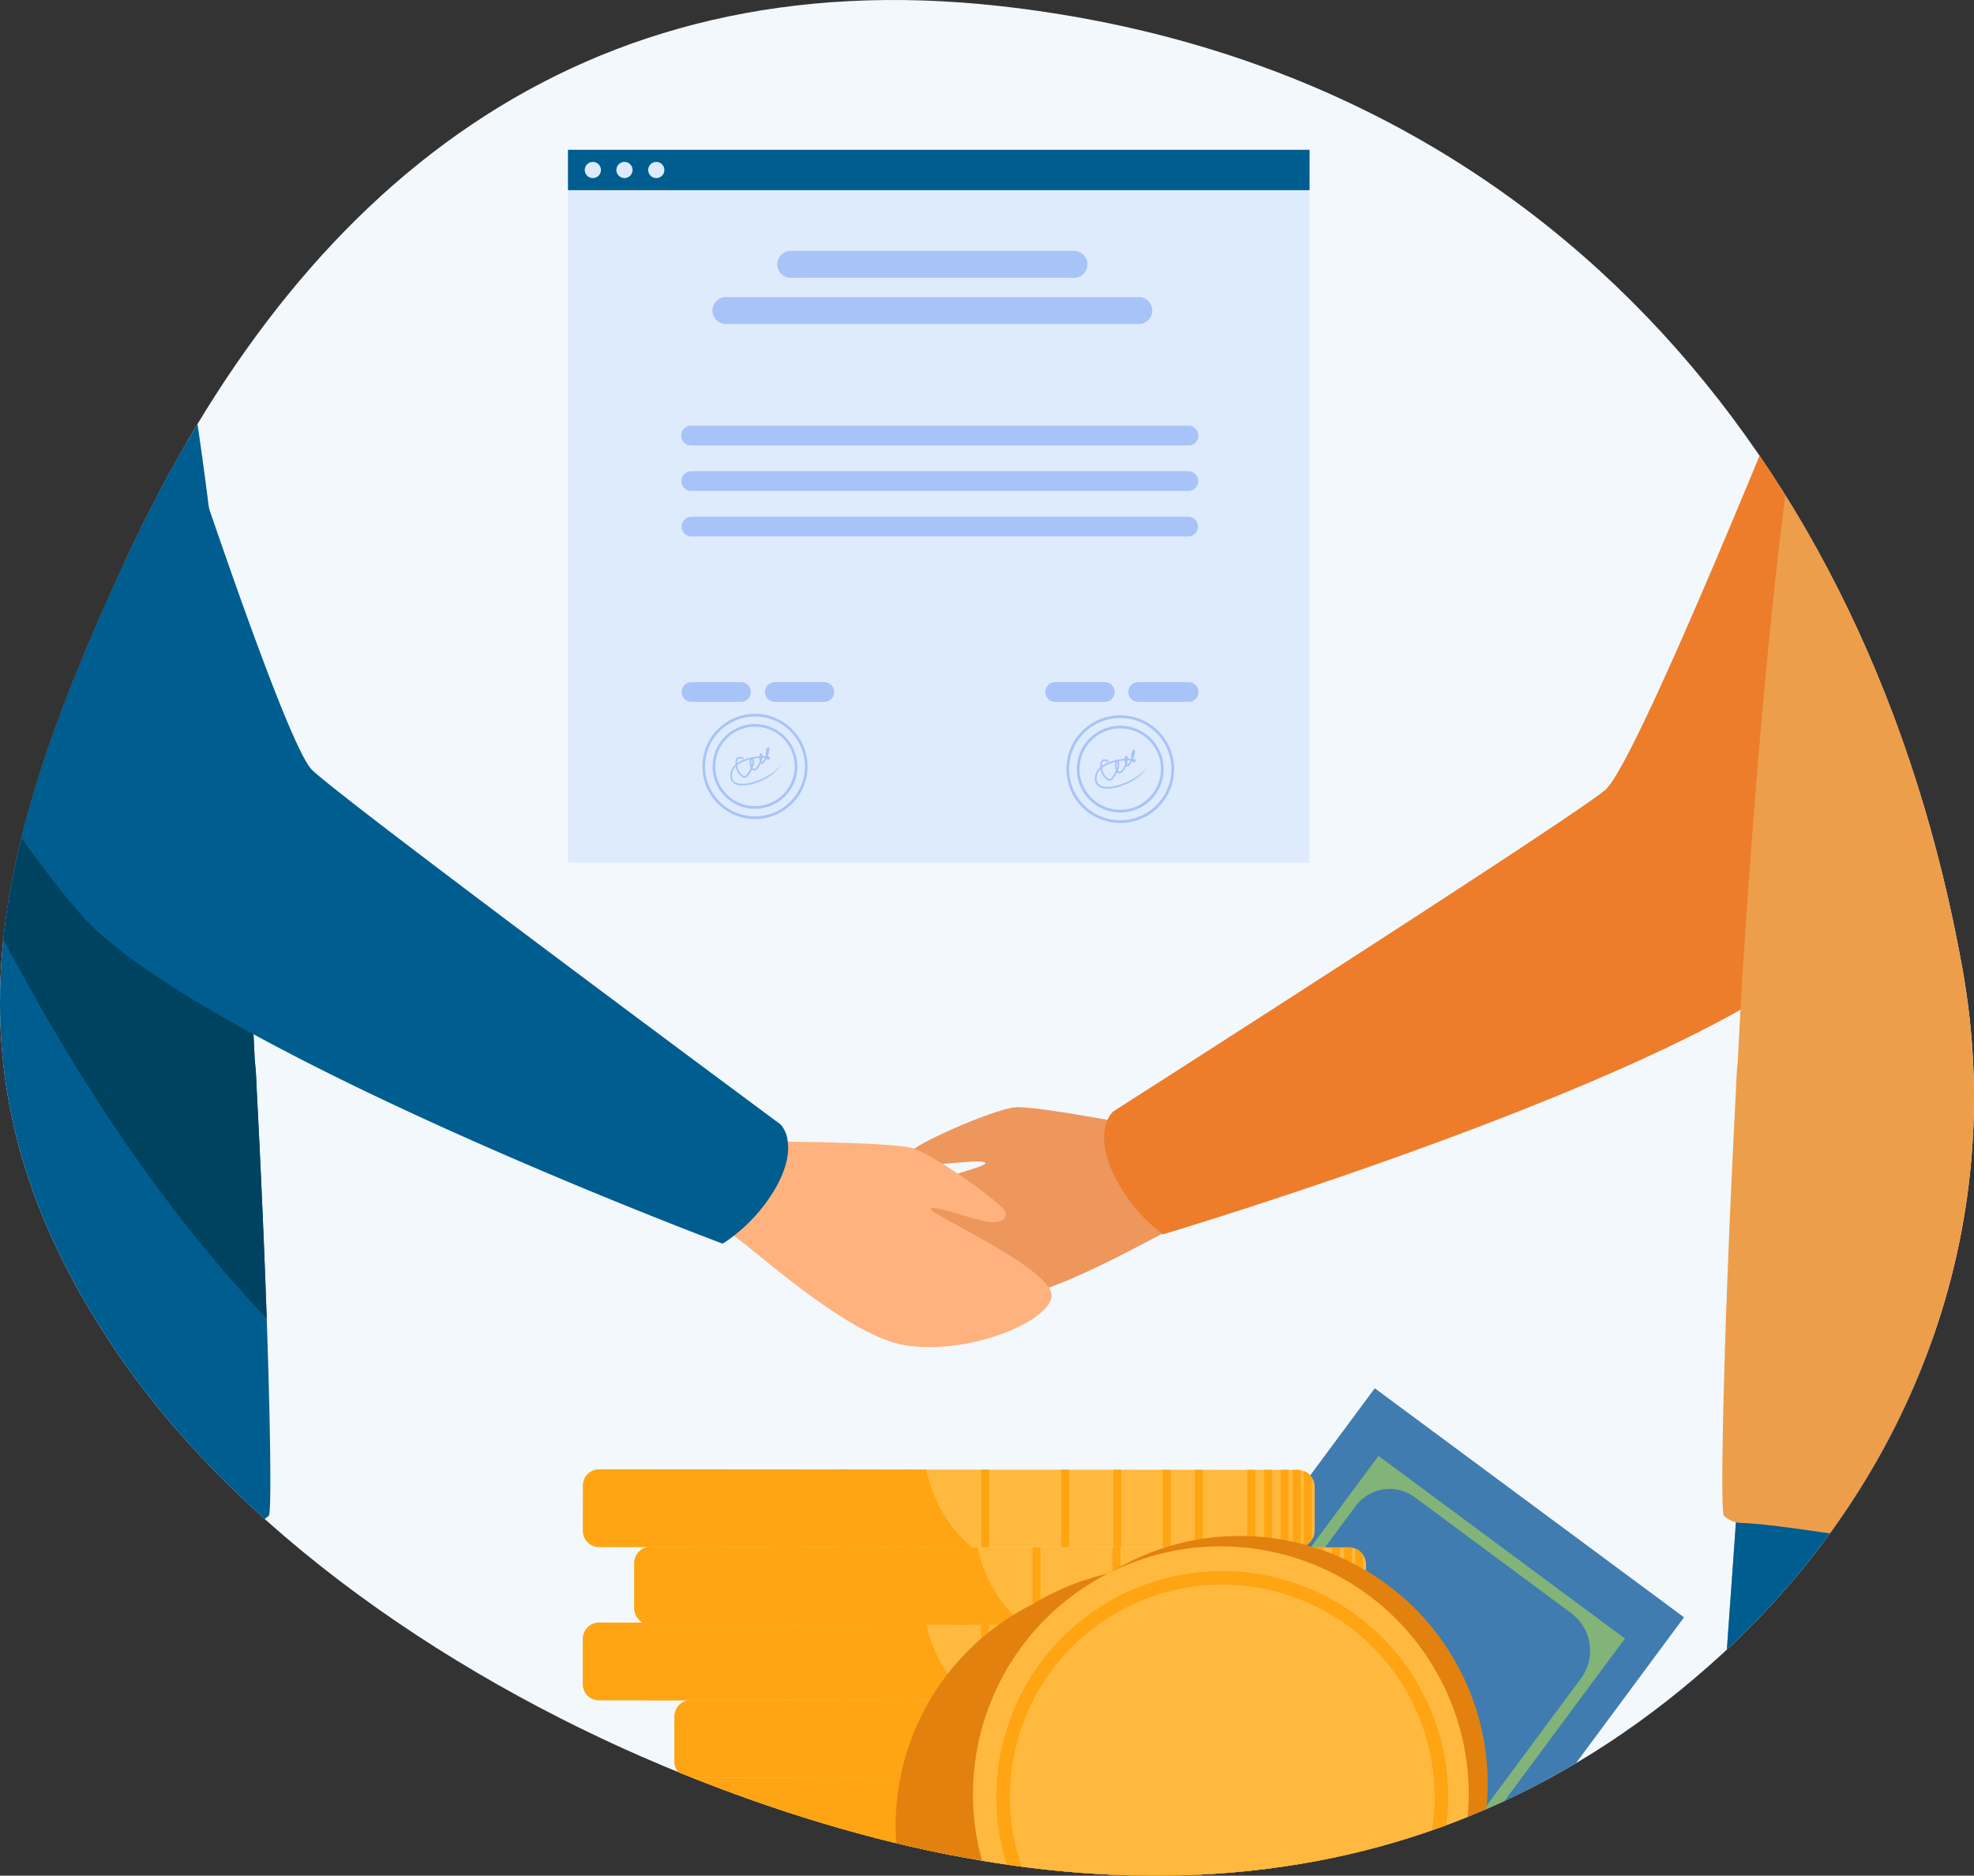 <?xml version="1.0" encoding="UTF-8" standalone="no"?>
<svg
   xmlns:dc="http://purl.org/dc/elements/1.1/"
   xmlns:cc="http://creativecommons.org/ns#"
   xmlns:rdf="http://www.w3.org/1999/02/22-rdf-syntax-ns#"
   xmlns:svg="http://www.w3.org/2000/svg"
   xmlns="http://www.w3.org/2000/svg"
   xmlns:sodipodi="http://sodipodi.sourceforge.net/DTD/sodipodi-0.dtd"
   xmlns:inkscape="http://www.inkscape.org/namespaces/inkscape"
   width="202.905"
   height="192.809"
   viewBox="0 0 202.905 192.809"
   version="1.1"
   id="svg299"
   sodipodi:docname="join.svg"
   inkscape:version="0.92.5 (2060ec1f9f, 2020-04-08)">
  <rect x="0" y="0" width="202.905" height="192.809" fill="#333333" stroke="none"/>
  <sodipodi:namedview
     pagecolor="#ffffff"
     bordercolor="#666666"
     borderopacity="1"
     objecttolerance="10"
     gridtolerance="10"
     guidetolerance="10"
     inkscape:pageopacity="0"
     inkscape:pageshadow="2"
     inkscape:window-width="5120"
     inkscape:window-height="2769"
     id="namedview301"
     showgrid="false"
     fit-margin-top="0"
     fit-margin-left="0"
     fit-margin-right="0"
     fit-margin-bottom="0"
     inkscape:zoom="2.4480184"
     inkscape:cx="409.7369"
     inkscape:cy="-42.465143"
     inkscape:window-x="0"
     inkscape:window-y="0"
     inkscape:window-maximized="1"
     inkscape:current-layer="svg299" />
  <defs
     id="defs7">
    <style
       id="style2">.a{fill:none;}.b{fill:#f3f8fd;}.c{clip-path:url(#a);}.d{fill:#ed975d;}.e{fill:#ed7d2b;}.f{fill:#6bb7bf;}.g{fill:#005d8f;}.h{fill:#ed9e4b;}.i{fill:#004361;}.j{fill:#ffb27d;}.k{fill:#ddebfd;}.l{fill:#a8c3f7;}.m{fill:#407caf;}.n,.o{fill:#82b378;}.o{opacity:0.5;}.p{fill:#ffb93e;}.q{fill:#ffa412;}.r{fill:#e2810e;}</style>
    <clipPath
       id="a">
      <path
         class="a"
         d="m 1324.236,642.808 c -60.926,56.031 -136.724,55.923 -213.827,24.854 v 0 c -45.125,-18.172 -92.854,-49.708 -118.8,-90.35 -35.087,-54.222 -22.849,-100.865 4.211,-159.2 35.913,-77.479 94.038,-123.41 179.6,-113.934 109.78,12.154 179.084,92 198.048,198.048 9.552,53.419 -10.6,105.063 -49.232,140.582 z"
         transform="translate(-970.008,-302.947)"
         id="path4"
         inkscape:connector-curvature="0"
         style="fill:none" />
    </clipPath>
  </defs>
  <g
     transform="matrix(0.5,0,0,0.5,-485.005,-151.474)"
     id="g297">
    <path
       class="b"
       d="m 1324.236,642.808 c -60.926,56.031 -136.724,55.923 -213.827,24.854 v 0 c -45.125,-18.172 -92.854,-49.708 -118.8,-90.35 -35.087,-54.222 -22.849,-100.865 4.211,-159.2 35.913,-77.479 94.038,-123.41 179.6,-113.934 109.78,12.154 179.084,92 198.048,198.048 9.552,53.419 -10.6,105.063 -49.232,140.582 z"
       id="path9"
       inkscape:connector-curvature="0"
       style="fill:#f3f8fd" />
    <g
       transform="translate(970.008,302.947)"
       id="g295">
      <g
         class="c"
         clip-path="url(#a)"
         id="g293">
        <g
           transform="translate(-0.896,30.804)"
           id="g291">
          <g
             transform="translate(0,55.045)"
             id="g37">
            <g
               transform="translate(175.54,6.923)"
               id="g25">
              <path
                 class="d"
                 d="m 1440.206,833.385 c 0,0 -28.486,-5.733 -33.245,-5.281 -4.759,0.452 -21.247,7.862 -21.432,9.218 -0.185,1.356 0.633,2.436 3.517,2.555 2.884,0.119 12.336,-1.348 11.765,-0.183 -0.571,1.165 -27.741,7.248 -27.9,12.752 -0.159,5.504 15.073,15.328 27.734,15.682 12.661,0.354 37.132,-14.986 39.258,-15.227 18.032,-2.052 0.303,-19.516 0.303,-19.516 z"
                 transform="translate(-1372.911,-693.224)"
                 id="path11"
                 inkscape:connector-curvature="0"
                 style="fill:#ed975d" />
              <g
                 transform="translate(52.321)"
                 id="g15">
                <path
                   class="e"
                   d="m 1664.187,593.821 c -11.127,13.857 -20.4,24.6 -25.293,28.507 a 110.153,110.153 0 0 1 -14.44,9.462 c -40.613,22.92 -118.727,46.177 -118.727,46.177 0,0 -0.056,-0.037 -0.155,-0.111 a 34.162,34.162 0 0 1 -9.753,-11.724 c -2.973,-6.017 -2.362,-9.749 -1.478,-11.706 a 5.159,5.159 0 0 1 1.176,-1.728 c 0,0 93.607,-59.825 101.094,-66.055 4.244,-3.534 19.62,-39.328 32.143,-69.673 q 2.625,3.808 5.088,7.734 a 264.64,264.64 0 0 1 30.345,69.117 z"
                   transform="translate(-1493.614,-516.971)"
                   id="path13"
                   inkscape:connector-curvature="0"
                   style="fill:#ed7d2b" />
              </g>
              <g
                 transform="translate(180.264,179.378)"
                 id="g21">
                <path
                   class="f"
                   d="m 1832.048,934.2 q -0.884,2.51 -1.857,4.989 a 155.684,155.684 0 0 1 -10.936,22.409 v 0 q -3.769,6.4 -8.142,12.446 a 166.427,166.427 0 0 1 -22.336,25.117 c 0.045,-0.626 0.092,-1.252 0.137,-1.876 0.066,-0.964 0.136,-1.923 0.2,-2.873 q 0.227,-3.161 0.442,-6.208 0.088,-1.183 0.17,-2.343 c 0.357,-5.026 0.7,-9.79 1.013,-14.259 q 0.138,-1.928 0.269,-3.784 c 0.026,-0.368 0.052,-0.733 0.077,-1.1 0.055,-0.725 0.1,-1.447 0.155,-2.159 0.048,-0.645 0.092,-1.278 0.136,-1.909 0,-0.067 0.01,-0.129 0.015,-0.192 q 0.066,-0.962 0.132,-1.9 c 0.078,-1.058 0.152,-2.089 0.221,-3.1 0.044,-0.63 0.089,-1.249 0.133,-1.86 q 0.1,-1.431 0.2,-2.789 c 0.018,-0.218 0.033,-0.439 0.047,-0.656 0.033,-0.431 0.063,-0.862 0.092,-1.282 q 0.022,-0.321 0.044,-0.63 a 0.6,0.6 0 0 0 0,-0.078 c 0.059,-0.811 0.114,-1.6 0.17,-2.369 0,-0.041 0.01,-0.082 0.01,-0.122 0.04,-0.56 0.081,-1.109 0.118,-1.643 0.011,-0.181 0.026,-0.358 0.036,-0.531 0.023,-0.306 0.045,-0.608 0.063,-0.906 0.019,-0.243 0.037,-0.486 0.052,-0.726 0.118,-1.673 0.229,-3.2 0.324,-4.573 0.015,-0.2 0.03,-0.391 0.041,-0.579 0.011,-0.188 0.03,-0.387 0.04,-0.574 0.026,-0.362 0.052,-0.712 0.074,-1.046 0.173,-2.421 0.295,-4.186 0.368,-5.221 q 0.011,-0.161 0.022,-0.3 c 0,-0.03 0,-0.059 0.01,-0.088 0.01,-0.1 0.011,-0.181 0.014,-0.254 0.022,-0.291 0.033,-0.443 0.033,-0.443 z"
                   transform="translate(-1788.778,-930.794)"
                   id="path17"
                   inkscape:connector-curvature="0"
                   style="fill:#6bb7bf" />
                <path
                   class="g"
                   d="m 1832.048,934.2 q -0.884,2.51 -1.857,4.989 a 155.684,155.684 0 0 1 -10.936,22.409 v 0 q -3.769,6.4 -8.142,12.446 a 166.427,166.427 0 0 1 -22.336,25.117 c 0.045,-0.626 0.092,-1.252 0.137,-1.876 0.066,-0.964 0.136,-1.923 0.2,-2.873 q 0.227,-3.161 0.442,-6.208 0.088,-1.183 0.17,-2.343 c 0.357,-5.026 0.7,-9.79 1.013,-14.259 q 0.138,-1.928 0.269,-3.784 c 0.026,-0.368 0.052,-0.733 0.077,-1.1 0.055,-0.725 0.1,-1.447 0.155,-2.159 0.048,-0.645 0.092,-1.278 0.136,-1.909 0,-0.067 0.01,-0.129 0.015,-0.192 q 0.066,-0.962 0.132,-1.9 c 0.078,-1.058 0.152,-2.089 0.221,-3.1 0.044,-0.63 0.089,-1.249 0.133,-1.86 q 0.1,-1.431 0.2,-2.789 c 0.018,-0.218 0.033,-0.439 0.047,-0.656 0.033,-0.431 0.063,-0.862 0.092,-1.282 q 0.022,-0.321 0.044,-0.63 a 0.6,0.6 0 0 0 0,-0.078 c 0.059,-0.811 0.114,-1.6 0.17,-2.369 0,-0.041 0.01,-0.082 0.01,-0.122 0.04,-0.56 0.081,-1.109 0.118,-1.643 0.011,-0.181 0.026,-0.358 0.036,-0.531 0.023,-0.306 0.045,-0.608 0.063,-0.906 0.019,-0.243 0.037,-0.486 0.052,-0.726 0.118,-1.673 0.229,-3.2 0.324,-4.573 0.015,-0.2 0.03,-0.391 0.041,-0.579 0.011,-0.188 0.03,-0.387 0.04,-0.574 0.026,-0.362 0.052,-0.712 0.074,-1.046 0.173,-2.421 0.295,-4.186 0.368,-5.221 q 0.011,-0.161 0.022,-0.3 c 0,-0.03 0,-0.059 0.01,-0.088 0.01,-0.1 0.011,-0.181 0.014,-0.254 0.022,-0.291 0.033,-0.443 0.033,-0.443 z"
                   transform="translate(-1788.778,-930.794)"
                   id="path19"
                   inkscape:connector-curvature="0"
                   style="fill:#005d8f" />
              </g>
              <path
                 class="h"
                 d="m 1837.139,633.615 a 149.092,149.092 0 0 1 -6.179,76.249 q -0.884,2.51 -1.857,4.989 a 155.687,155.687 0 0 1 -10.935,22.409 v 0 q -3.769,6.4 -8.142,12.446 c -8.345,-1.2 -15.136,-2.192 -19.322,-2.3 a 5.358,5.358 0 0 1 -1.05,-0.144 5.481,5.481 0 0 1 -2.48,-1.345 c -0.829,-0.718 -0.044,-39.277 2.5,-87.841 0.074,-1.872 0.147,-3.931 0.39,-5.792 l 0.019,-0.685 q 0.237,-4.808 0.5,-9.708 0.16,-2.824 0.328,-5.674 c 0.785,-12.951 1.757,-26.2 2.815,-39.412 q 0.155,-1.9 0.3,-3.795 c 1.669,-20.335 3.629,-40.323 5.943,-58.2 a 264.64,264.64 0 0 1 30.345,69.116 q 4.112,14.487 6.825,29.687 z"
                 transform="translate(-1607.426,-527.079)"
                 id="path23"
                 inkscape:connector-curvature="0"
                 style="fill:#ed9e4b" />
            </g>
            <path
               class="g"
               d="m 1023.669,686.206 c -0.464,-13.6 -1.157,-29.789 -2.071,-47.279 -0.073,-1.872 -0.155,-3.931 -0.391,-5.792 l -0.029,-0.685 c -0.074,-1.551 -0.147,-3.109 -0.229,-4.675 q -0.066,-1.327 -0.14,-2.657 -0.209,-4 -0.46,-8.05 c -0.785,-12.951 -1.762,-26.2 -2.807,-39.412 -0.111,-1.268 -0.21,-2.535 -0.313,-3.795 -1.54,-18.839 -3.335,-37.379 -5.434,-54.22 v -0.008 c -0.015,-0.1 -0.026,-0.188 -0.037,-0.284 -0.262,-2.115 -0.538,-4.215 -0.811,-6.274 -0.548,-4.153 -1.12,-8.187 -1.713,-12.074 q -1.216,1.99 -2.394,4.016 -6.964,11.9 -12.988,24.951 a 398.538,398.538 0 0 0 -20.983,56.973 c -0.037,0.129 -0.074,0.254 -0.111,0.383 a 123.575,123.575 0 0 0 -3.976,19.484 v 0 c -0.115,0.909 -0.214,1.823 -0.3,2.733 v 0 c -2.8,28.982 5.46,56.1 21.141,80.336 0.534,0.837 1.087,1.669 1.647,2.5 q 1.658,2.47 3.43,4.9 1.243,1.719 2.546,3.416 c 0.177,0.239 0.361,0.475 0.549,0.715 a 198.434,198.434 0 0 0 20.106,22.206 q 1.791,1.708 3.629,3.39 c 0.3,0.276 0.612,0.557 0.918,0.833 a 5.893,5.893 0 0 0 1.65,-1.072 c 0.529,-0.465 0.402,-16.411 -0.429,-40.559 z"
               transform="translate(-967.941,-501)"
               id="path27"
               inkscape:connector-curvature="0"
               style="fill:#005d8f" />
            <path
               class="i"
               d="m 1024.768,724.066 c -21.838,-22.884 -40.039,-50.971 -54.888,-79.4 v 0 a 123.583,123.583 0 0 1 3.976,-19.484 c 0.037,-0.129 0.074,-0.254 0.111,-0.383 a 398.537,398.537 0 0 1 20.983,-56.973 c 13.4,19.159 22.8,36.793 23.378,43.893 0.1,1.26 0.2,2.527 0.313,3.8 1.046,13.212 2.023,26.461 2.808,39.412 q 0.249,4.051 0.46,8.05 0.072,1.332 0.14,2.657 c 0.081,1.566 0.155,3.124 0.229,4.675 l 0.029,0.685 c 0.236,1.861 0.317,3.92 0.391,5.792 0.913,17.487 1.602,33.68 2.07,47.276 z"
               transform="translate(-969.04,-538.859)"
               id="path29"
               inkscape:connector-curvature="0"
               style="fill:#004361" />
            <g
               transform="translate(4.927,4.016)"
               id="g35">
              <path
                 class="j"
                 d="m 1311.658,844.264 c 0,0 29.057,0.028 33.632,1.415 4.575,1.387 19.265,11.919 19.179,13.285 -0.086,1.366 -1.1,2.262 -3.955,1.806 -2.855,-0.456 -11.824,-3.767 -11.495,-2.512 0.329,1.255 25.753,12.605 24.816,18.031 -0.937,5.426 -17.812,12.034 -30.292,9.871 -12.48,-2.163 -33.424,-22.05 -35.46,-22.71 -17.264,-5.583 3.575,-19.186 3.575,-19.186 z"
                 transform="translate(-1161.693,-699.487)"
                 id="path31"
                 inkscape:connector-curvature="0"
                 style="fill:#ffb27d" />
              <path
                 class="g"
                 d="m 1134.536,664.961 a 34.166,34.166 0 0 1 -8.4,9.5 24.166,24.166 0 0 1 -2.3,1.621 c 0,0 -55.916,-20.935 -96.448,-43.06 -13.4,-7.314 -25.113,-14.757 -32.574,-21.613 -3.371,-3.1 -8.839,-10.014 -15.508,-19.222 a 398.536,398.536 0 0 1 20.983,-56.973 q 6.035,-13.02 12.988,-24.951 c 1.617,4.816 3.283,9.738 4.955,14.616 v 0.008 c 8.88,25.9 17.98,50.731 21.222,53.829 7.038,6.736 96.3,72.86 96.3,72.86 a 6.222,6.222 0 0 1 1.47,3.523 c 0.297,2.183 -0.105,5.429 -2.688,9.862 z"
                 transform="translate(-979.307,-510.265)"
                 id="path33"
                 inkscape:connector-curvature="0"
                 style="fill:#005d8f" />
            </g>
          </g>
          <rect
             class="k"
             width="152.457"
             height="138.283"
             transform="translate(117.658,8.294)"
             id="rect39"
             x="0"
             y="0"
             style="fill:#ddebfd" />
          <rect
             class="g"
             width="152.457"
             height="8.294"
             transform="translate(117.658)"
             id="rect41"
             x="0"
             y="0"
             style="fill:#005d8f" />
          <g
             transform="translate(121.113,2.487)"
             id="g49">
            <path
               class="k"
               d="m 1249.008,379.75 a 1.66,1.66 0 1 0 1.66,1.66 1.66,1.66 0 0 0 -1.66,-1.66 z"
               transform="translate(-1247.348,-379.75)"
               id="path43"
               inkscape:connector-curvature="0"
               style="fill:#ddebfd" />
            <path
               class="k"
               d="m 1264,379.75 a 1.66,1.66 0 1 0 1.66,1.66 1.66,1.66 0 0 0 -1.66,-1.66 z"
               transform="translate(-1255.839,-379.75)"
               id="path45"
               inkscape:connector-curvature="0"
               style="fill:#ddebfd" />
            <path
               class="k"
               d="m 1279.092,379.75 a 1.66,1.66 0 1 0 1.66,1.66 1.66,1.66 0 0 0 -1.66,-1.66 z"
               transform="translate(-1264.392,-379.75)"
               id="path47"
               inkscape:connector-curvature="0"
               style="fill:#ddebfd" />
          </g>
          <g
             transform="translate(140.976,20.78)"
             id="g61">
            <path
               class="l"
               d="m 1341.39,427.48 h 58.245 a 2.773,2.773 0 0 0 2.765,-2.765 v 0 a 2.773,2.773 0 0 0 -2.765,-2.765 h -58.245 a 2.772,2.772 0 0 0 -2.765,2.765 v 0 a 2.773,2.773 0 0 0 2.765,2.765 z"
               transform="translate(-1318.922,-421.95)"
               id="path51"
               inkscape:connector-curvature="0"
               style="fill:#a8c3f7" />
            <path
               class="l"
               d="m 1310.773,449.375 h 84.788 a 2.765,2.765 0 1 0 0,-5.529 h -84.788 a 2.765,2.765 0 1 0 0,5.529 z"
               transform="translate(-1301.577,-434.355)"
               id="path53"
               inkscape:connector-curvature="0"
               style="fill:#a8c3f7" />
            <path
               class="l"
               d="m 1295.2,508.922 h 102.19 a 2.028,2.028 0 1 0 0,-4.055 H 1295.2 a 2.028,2.028 0 1 0 0,4.055 z"
               transform="translate(-1293.171,-468.925)"
               id="path55"
               inkscape:connector-curvature="0"
               style="fill:#a8c3f7" />
            <path
               class="l"
               d="m 2.028,0 h 102.19 a 2.027,2.027 0 0 1 2.027,2.027 v 0 a 2.028,2.028 0 0 1 -2.028,2.028 H 2.027 A 2.027,2.027 0 0 1 0,2.028 v 0 A 2.028,2.028 0 0 1 2.028,0 Z"
               transform="translate(0,45.296)"
               id="path57"
               inkscape:connector-curvature="0"
               style="fill:#a8c3f7" />
            <path
               class="l"
               d="M 1397.389,548.027 H 1295.2 a 2.028,2.028 0 0 0 0,4.055 h 102.19 a 2.028,2.028 0 0 0 0,-4.055 z"
               transform="translate(-1293.171,-493.377)"
               id="path59"
               inkscape:connector-curvature="0"
               style="fill:#a8c3f7" />
          </g>
          <g
             transform="translate(140.976,109.437)"
             id="g67">
            <path
               class="l"
               d="M 1305.459,626.481 H 1295.2 a 2.028,2.028 0 0 0 0,4.055 h 10.261 a 2.028,2.028 0 0 0 0,-4.055 z"
               transform="translate(-1293.171,-626.481)"
               id="path63"
               inkscape:connector-curvature="0"
               style="fill:#a8c3f7" />
            <path
               class="l"
               d="m 1345,626.481 h -10.26 a 2.028,2.028 0 0 0 0,4.055 H 1345 a 2.028,2.028 0 0 0 0,-4.055 z"
               transform="translate(-1315.575,-626.481)"
               id="path65"
               inkscape:connector-curvature="0"
               style="fill:#a8c3f7" />
          </g>
          <g
             transform="translate(215.764,109.437)"
             id="g73">
            <path
               class="l"
               d="m 1477.995,626.481 h -10.26 a 2.028,2.028 0 0 0 0,4.055 h 10.26 a 2.028,2.028 0 0 0 0,-4.055 z"
               transform="translate(-1465.707,-626.481)"
               id="path69"
               inkscape:connector-curvature="0"
               style="fill:#a8c3f7" />
            <path
               class="l"
               d="m 1517.54,626.481 h -10.26 a 2.028,2.028 0 1 0 0,4.055 h 10.26 a 2.028,2.028 0 1 0 0,-4.055 z"
               transform="translate(-1488.111,-626.481)"
               id="path71"
               inkscape:connector-curvature="0"
               style="fill:#a8c3f7" />
          </g>
          <g
             transform="translate(145.297,115.958)"
             id="g83">
            <path
               class="l"
               d="m 1313.949,641.525 a 10.808,10.808 0 1 0 10.808,10.808 10.82,10.82 0 0 0 -10.808,-10.808 z m 0,21.071 a 10.263,10.263 0 1 1 10.263,-10.263 10.274,10.274 0 0 1 -10.263,10.267 z"
               transform="translate(-1303.141,-641.525)"
               id="path75"
               inkscape:connector-curvature="0"
               style="fill:#a8c3f7" />
            <path
               class="l"
               d="m 1316.693,646.368 a 8.709,8.709 0 1 0 8.709,8.709 8.719,8.719 0 0 0 -8.709,-8.709 z m 0,16.873 a 8.164,8.164 0 1 1 8.164,-8.163 8.174,8.174 0 0 1 -8.164,8.163 z"
               transform="translate(-1305.885,-644.269)"
               id="path77"
               inkscape:connector-curvature="0"
               style="fill:#a8c3f7" />
            <path
               class="l"
               d="m 1318.468,664.9 c -1.16,-0.1 -1.761,-0.642 -1.786,-1.622 a 2.546,2.546 0 0 1 0.818,-1.951 2.962,2.962 0 0 0 1.479,2.289 0.914,0.914 0 0 0 1.015,-0.36 6.306,6.306 0 0 0 0.779,-1.282 0.656,0.656 0 0 0 0.434,0.192 c 0.4,0.019 0.8,-0.3 1.157,-0.925 a 4.774,4.774 0 0 0 0.259,-0.535 0.377,0.377 0 0 0 0.085,0.068 0.334,0.334 0 0 0 0.4,-0.057 3.539,3.539 0 0 0 0.67,-1 0.492,0.492 0 0 0 0.182,0.208 0.4,0.4 0 0 0 0.5,-0.106 0.254,0.254 0 0 0 0.069,-0.319 c -0.061,-0.109 -0.251,-0.187 -0.533,-0.234 v 0 a 3.178,3.178 0 0 0 0.4,-1.679 0.259,0.259 0 0 0 -0.269,-0.167 c -0.2,0.019 -0.338,0.219 -0.424,0.611 a 3.874,3.874 0 0 0 -0.052,1.183 0.075,0.075 0 0 0 -0.01,0.013 c -0.2,-0.015 -0.431,-0.019 -0.678,-0.014 a 0.815,0.815 0 0 0 -0.1,-0.413 0.255,0.255 0 0 0 -0.274,-0.143 c -0.155,0.037 -0.21,0.221 -0.233,0.379 -0.01,0.058 -0.016,0.13 -0.02,0.21 a 12.622,12.622 0 0 0 -2.216,0.378 7.218,7.218 0 0 0 -2.352,1.052 c -0.021,-0.342 0.01,-0.762 0.252,-0.914 0.282,-0.178 0.793,0.042 0.965,0.142 l 0.173,-0.293 c -0.033,-0.019 -0.8,-0.459 -1.317,-0.137 -0.32,0.2 -0.457,0.626 -0.408,1.269 0,0.062 0.01,0.124 0.017,0.186 a 2.948,2.948 0 0 0 -1.1,2.357 c 0.03,1.148 0.774,1.841 2.1,1.952 a 8.41,8.41 0 0 0 3.1,-0.485 c 2.515,-0.815 4.852,-2.554 5.318,-4.131 -0.684,1.978 -5.572,4.516 -8.404,4.278 z m 5.607,-7.01 a 2.659,2.659 0 0 1 -0.081,0.355 2.115,2.115 0 0 1 0.081,-0.353 z m -1.137,1.668 c 0.2,-0.005 0.38,0 0.542,0 a 3.186,3.186 0 0 1 -0.6,0.919 c 0,0 -0.048,-0.032 -0.1,-0.192 a 4.158,4.158 0 0 0 0.158,-0.726 z m -1.823,0.19 c 0.423,-0.076 0.833,-0.127 1.21,-0.157 a 3.338,3.338 0 0 0 0.095,0.69 4.489,4.489 0 0 1 -0.35,0.792 c -0.281,0.491 -0.59,0.765 -0.847,0.754 a 0.389,0.389 0 0 1 -0.3,-0.2 2.558,2.558 0 0 0 0.191,-1.877 z m -0.334,0.1 a 1.671,1.671 0 0 1 -0.044,1.271 2.6,2.6 0 0 1 0.043,-1.267 z m -1.974,0.606 a 8.512,8.512 0 0 1 1.6,-0.558 3.188,3.188 0 0 0 0,1.3 2.073,2.073 0 0 0 0.141,0.443 5.856,5.856 0 0 1 -0.818,1.4 0.579,0.579 0 0 1 -0.649,0.25 2.789,2.789 0 0 1 -1.281,-2.226 5.222,5.222 0 0 1 1.006,-0.604 z"
               transform="translate(-1310.62,-650.53)"
               id="path79"
               inkscape:connector-curvature="0"
               style="fill:#a8c3f7" />
            <path
               class="l"
               d="m 1340.609,664.547 a 1.5,1.5 0 0 0 0.055,-0.2 2.088,2.088 0 0 1 -0.055,0.2 z"
               transform="translate(-1324.368,-654.453)"
               id="path81"
               inkscape:connector-curvature="0"
               style="fill:#a8c3f7" />
          </g>
          <g
             transform="translate(220.128,116.246)"
             id="g93">
            <path
               class="l"
               d="m 1486.846,642.19 a 11.07,11.07 0 1 0 11.07,11.07 11.082,11.082 0 0 0 -11.07,-11.07 z m 0,21.582 a 10.512,10.512 0 1 1 10.512,-10.511 10.523,10.523 0 0 1 -10.512,10.511 z"
               transform="translate(-1475.776,-642.19)"
               id="path85"
               inkscape:connector-curvature="0"
               style="fill:#a8c3f7" />
            <path
               class="l"
               d="m 1489.656,647.15 a 8.92,8.92 0 1 0 8.919,8.92 8.93,8.93 0 0 0 -8.919,-8.92 z m 0,17.282 a 8.362,8.362 0 1 1 8.361,-8.362 8.372,8.372 0 0 1 -8.361,8.362 z"
               transform="translate(-1478.586,-645)"
               id="path87"
               inkscape:connector-curvature="0"
               style="fill:#a8c3f7" />
            <path
               class="l"
               d="m 1514.152,665.77 a 1.514,1.514 0 0 0 0.056,-0.206 c -0.013,0.068 -0.036,0.136 -0.056,0.206 z"
               transform="translate(-1497.517,-655.432)"
               id="path89"
               inkscape:connector-curvature="0"
               style="fill:#a8c3f7" />
            <path
               class="l"
               d="m 1491.474,666.133 c -1.187,-0.1 -1.8,-0.658 -1.829,-1.661 a 2.608,2.608 0 0 1 0.838,-2 3.03,3.03 0 0 0 1.514,2.344 0.934,0.934 0 0 0 1.04,-0.368 6.427,6.427 0 0 0 0.8,-1.313 0.669,0.669 0 0 0 0.444,0.2 c 0.412,0.02 0.822,-0.309 1.186,-0.948 a 4.79,4.79 0 0 0 0.265,-0.548 0.373,0.373 0 0 0 0.088,0.071 0.342,0.342 0 0 0 0.4,-0.059 3.641,3.641 0 0 0 0.686,-1.021 0.5,0.5 0 0 0 0.186,0.214 0.411,0.411 0 0 0 0.509,-0.11 0.259,0.259 0 0 0 0.07,-0.326 c -0.062,-0.112 -0.258,-0.192 -0.546,-0.24 v 0 a 3.26,3.26 0 0 0 0.407,-1.719 0.267,0.267 0 0 0 -0.276,-0.17 c -0.2,0.02 -0.347,0.224 -0.435,0.626 a 3.973,3.973 0 0 0 -0.054,1.212 l -0.01,0.013 c -0.207,-0.015 -0.442,-0.02 -0.693,-0.014 a 0.85,0.85 0 0 0 -0.107,-0.423 0.262,0.262 0 0 0 -0.281,-0.146 c -0.159,0.038 -0.215,0.227 -0.239,0.389 a 2.069,2.069 0 0 0 -0.02,0.215 12.957,12.957 0 0 0 -2.27,0.388 7.4,7.4 0 0 0 -2.409,1.078 c -0.022,-0.35 0.01,-0.781 0.257,-0.937 0.289,-0.182 0.812,0.043 0.989,0.146 l 0.175,-0.3 c -0.033,-0.02 -0.819,-0.471 -1.348,-0.141 -0.327,0.2 -0.468,0.642 -0.417,1.3 0,0.064 0.011,0.127 0.018,0.191 a 3.017,3.017 0 0 0 -1.123,2.414 c 0.03,1.176 0.793,1.886 2.148,2 a 8.6,8.6 0 0 0 3.178,-0.5 c 2.575,-0.834 4.969,-2.616 5.447,-4.232 -0.684,2.019 -5.693,4.616 -8.592,4.375 z m 5.743,-7.179 a 2.532,2.532 0 0 1 -0.082,0.364 2.186,2.186 0 0 1 0.082,-0.365 z m -1.164,1.707 c 0.2,0 0.389,0 0.554,0 a 3.247,3.247 0 0 1 -0.619,0.941 c 0,0 -0.049,-0.032 -0.1,-0.2 a 4.261,4.261 0 0 0 0.165,-0.741 z m -1.868,0.2 c 0.433,-0.078 0.853,-0.131 1.239,-0.162 a 3.42,3.42 0 0 0 0.1,0.707 4.554,4.554 0 0 1 -0.359,0.811 c -0.287,0.5 -0.6,0.784 -0.868,0.773 a 0.4,0.4 0 0 1 -0.306,-0.208 2.619,2.619 0 0 0 0.194,-1.926 z m -0.343,0.1 a 1.711,1.711 0 0 1 -0.044,1.3 2.671,2.671 0 0 1 0.044,-1.3 z m -2.022,0.62 a 8.822,8.822 0 0 1 1.641,-0.571 3.278,3.278 0 0 0 0,1.334 2.146,2.146 0 0 0 0.145,0.454 5.98,5.98 0 0 1 -0.838,1.432 0.593,0.593 0 0 1 -0.665,0.256 2.854,2.854 0 0 1 -1.312,-2.28 5.422,5.422 0 0 1 1.029,-0.624 z"
               transform="translate(-1483.436,-651.413)"
               id="path91"
               inkscape:connector-curvature="0"
               style="fill:#a8c3f7" />
          </g>
          <g
             transform="translate(209.977,254.606)"
             id="g105">
            <path
               class="m"
               d="m 1525.9,961.386 -13.268,17.9 -1.3,1.761 -0.637,0.855 -1.633,2.207 -0.888,1.2 -1.635,2.207 -1.721,2.321 -1.61,2.17 -0.026,0.03 v 0.007 l -1.511,2.038 -0.018,0.026 -0.224,0.3 -0.026,0.033 c 0,0 0,0 0,0.007 l -0.283,0.38 v 0 l -1.632,2.026 v 0.173 l -1.525,2.063 v 0 l -1.971,2.664 v 0 l -1.488,2.008 v 0 l -1.633,2.2 v 0 l -2.73,3.681 v 0 0 l -0.269,0.365 -0.928,1.252 v 0 l -2.148,2.9 -2.848,3.666 v 0.177 l -1.478,1.994 -0.154,0.206 v 0 l -2.052,2.771 v 0 l -1.913,2.583 -0.018,0.026 v 0 l -4.738,6.4 v 0 l -7.055,9.517 -11.816,15.943 -1.47,1.986 -0.866,1.168 q 0.679,0.1 1.352,0.188 c 0,0 0.011,0 0.015,0 q 2.354,0.314 4.7,0.567 c 0.439,0.052 0.881,0.1 1.319,0.144 0.276,0.03 0.553,0.055 0.826,0.081 0.663,0.067 1.326,0.125 1.986,0.181 0.28,0.026 0.557,0.052 0.837,0.074 l 0.391,0.033 c 0.439,0.037 0.88,0.07 1.319,0.1 0.084,0.01 0.166,0.01 0.25,0.018 0.965,0.074 1.935,0.133 2.9,0.188 0.438,0.026 0.881,0.048 1.319,0.066 0.343,0.022 0.686,0.037 1.028,0.052 0.066,0 0.129,0.01 0.2,0.01 0.571,0.026 1.142,0.052 1.709,0.067 0.443,0.014 0.88,0.03 1.319,0.037 0.5,0.018 1,0.029 1.492,0.036 0.439,0.011 0.881,0.015 1.319,0.022 0.464,0 0.928,0.01 1.393,0.01 0.442,0 0.881,0 1.319,0 0.243,0 0.483,0 0.722,0 0.269,0 0.534,0 0.8,-0.01 0.173,0 0.346,0 0.52,-0.01 0.174,-0.01 0.343,0 0.516,-0.01 0.243,0 0.486,-0.01 0.729,-0.014 0.063,0 0.122,0 0.18,0 0.125,0 0.247,0 0.372,-0.01 0.177,0 0.35,-0.01 0.527,-0.015 q 5.123,-0.139 10.165,-0.56 h 0.01 q 5.809,-0.476 11.5,-1.323 6.152,-0.912 12.151,-2.236 l 0.2,-0.045 a 0.267,0.267 0 0 1 -0.014,0.052 l 3.761,-0.924 q 0.786,-0.187 1.567,-0.387 7.411,-1.88 14.539,-4.363 1.194,-0.415 2.376,-0.844 c 0.2,-0.07 0.394,-0.144 0.59,-0.218 q 2.216,-0.807 4.4,-1.68 c 0.395,-0.154 0.788,-0.313 1.183,-0.472 v 0 c 0.081,-0.029 0.163,-0.062 0.239,-0.092 v 0 c 0.465,-0.188 0.925,-0.38 1.382,-0.571 0.346,-0.144 0.689,-0.288 1.032,-0.435 q 0.606,-0.255 1.208,-0.52 c 0.258,-0.11 0.516,-0.224 0.774,-0.339 v 0 c 0.449,-0.2 0.9,-0.4 1.348,-0.6 v 0 q 6.615,-2.974 12.906,-6.466 0.664,-0.365 1.323,-0.741 v 0 l 23.09,-31.16 z"
               transform="translate(-1452.357,-961.386)"
               id="path95"
               inkscape:connector-curvature="0"
               style="fill:#407caf" />
            <g
               transform="translate(10.199,13.897)"
               id="g99">
              <path
                 class="n"
                 d="m 1504.311,1043.747 v 1.842 l 1.344,-1.813 0.018,-0.026 v 0 z m -2.528,2.432 a 10.093,10.093 0 0 0 -1.37,0.674 l -2.948,3.975 -2.259,3.044 v 4 l 2.674,-3.6 6.426,-8.673 a 7.608,7.608 0 0 0 -2.523,0.58 z m -10.883,13.511 -0.335,0.453 -1.286,1.735 -5.807,7.833 v 4 l 4.1,-5.537 3.286,-4.432 1.721,-2.321 1.279,-1.728 v 0 0 z m 49.095,-66.243 -13.817,18.643 -0.121,0.166 -0.837,1.127 -1.075,1.448 -0.56,0.744 v 0.011 l -2.561,3.46 -1.065,1.26 v 0.173 l -0.7,0.942 -0.936,1.26 -3.814,5.143 v 0 l -0.081,0.107 -0.192,0.257 v 0 l -1.212,1.636 v 0.173 l -3.625,4.716 -1.4,1.894 -0.232,0.313 -3.891,5.25 -1.161,1.566 -0.018,0.026 -2.281,3.08 -2.948,3.975 -2.259,3.044 -1.632,2.207 -2.678,3.611 -0.335,0.453 -1.286,1.735 -5.807,7.833 -1.629,2.2 -2.76,3.721 -3.195,4.311 c 0.28,0.026 0.557,0.052 0.837,0.074 l 0.39,0.033 c 0.439,0.037 0.88,0.07 1.319,0.1 0.084,0.01 0.166,0.01 0.251,0.018 l 3.356,-4.531 v 0 l 1.422,-1.924 4.1,-5.537 3.286,-4.432 1.721,-2.321 1.279,-1.728 v 0 0 l 1.345,-1.817 2.674,-3.6 6.426,-8.673 0.01,-0.01 1.344,-1.813 0.018,-0.026 v 0 l 2.09,-2.641 v -0.173 l 1.632,-2.2 1.3,-1.758 2.325,-3.135 1.632,-2.2 1.842,-2.483 0.7,-0.951 0.273,-0.365 v 0 l 0.847,-1.146 1.636,-2.2 1.724,-2.329 1.729,-2.332 0.173,-0.225 v -0.01 l 1.632,-2.2 1.253,-1.691 0.586,-0.778 v -0.015 l 1.5,-2.03 0.13,-0.173 0.328,-0.442 6.3,-8.5 a 8.691,8.691 0 0 1 12.159,-1.809 l 32.169,23.842 a 9.569,9.569 0 0 1 1.99,13.389 l -19.41,26.189 -1.142,1.544 c 0.346,-0.144 0.689,-0.288 1.032,-0.435 q 0.607,-0.255 1.208,-0.52 c 0.258,-0.111 0.516,-0.224 0.774,-0.339 v 0 c 0.449,-0.2 0.9,-0.4 1.348,-0.6 v 0 L 1590.66,1031 Z m -49.095,66.243 -0.335,0.453 -1.286,1.735 -5.807,7.833 v 4 l 4.1,-5.537 3.286,-4.432 1.721,-2.321 1.279,-1.728 v 0 0 z m 10.887,-13.511 a 10.093,10.093 0 0 0 -1.37,0.674 l -2.948,3.975 -2.259,3.044 v 4 l 2.674,-3.6 6.426,-8.673 a 7.608,7.608 0 0 0 -2.527,0.58 z m 2.528,-2.432 v 1.842 l 1.344,-1.813 0.018,-0.026 v 0 z"
                 transform="translate(-1475.885,-993.447)"
                 id="path97"
                 inkscape:connector-curvature="0"
                 style="fill:#82b378" />
            </g>
            <path
               class="n"
               d="m 1557.229,1163.124 a 0.276,0.276 0 0 0 0.014,-0.052 l -0.2,0.045 q -6,1.321 -12.151,2.236 -5.687,0.84 -11.5,1.323 h -0.01 q -5.04,0.425 -10.165,0.56 c -0.177,0.01 -0.35,0.011 -0.527,0.015 -0.125,0 -0.247,0.01 -0.372,0.01 -0.058,0 -0.117,0 -0.18,0 -0.033,-0.493 -0.044,-0.987 -0.037,-1.481 a 19.154,19.154 0 0 1 0.354,-3.482 19.522,19.522 0 0 1 3.5,-7.958 l 0.04,-0.052 a 19.725,19.725 0 0 1 2.9,-3.121 19.137,19.137 0 0 1 1.628,-1.264 19.437,19.437 0 0 1 4.993,-2.5 q 0.807,-0.271 1.632,-0.465 a 19.178,19.178 0 0 1 3.887,-0.53 c 0.546,-0.022 1.091,-0.019 1.632,0.01 a 19.621,19.621 0 0 1 3.625,0.512 q 0.823,0.194 1.629,0.464 a 19.128,19.128 0 0 1 1.842,0.718 q 0.829,0.37 1.628,0.826 a 18.861,18.861 0 0 1 1.717,1.1 q 0.155,0.1 0.31,0.221 0.651,0.48 1.249,1.006 v 0 a 0.573,0.573 0 0 1 0.074,0.062 c 0.309,0.273 0.6,0.549 0.892,0.836 a 21.953,21.953 0 0 1 1.632,1.835 v 0.022 q 0.332,0.421 0.63,0.862 v 0.026 a 18.82,18.82 0 0 1 1.629,2.8 v 0.022 c 0.213,0.457 0.406,0.921 0.582,1.389 v 0 a 19.473,19.473 0 0 1 0.877,3.076 z"
               transform="translate(-1491.87,-1066.201)"
               id="path101"
               inkscape:connector-curvature="0"
               style="fill:#82b378" />
            <path
               class="o"
               d="m 1501.11,1038.044 v 0 l -1.632,2.049 v 0.151 l -1.529,2.063 -1.971,2.664 v 0 l -1.488,2.008 v 0 l -1.633,2.2 v 0 l -2.73,3.681 v 0 0 l -0.269,0.365 -0.928,1.252 v 0 l -2.148,2.9 -2.848,3.692 v 0.151 l -1.478,1.993 -0.154,0.206 v 0 l -2.056,2.771 -1.913,2.583 -0.018,0.026 v 0 l -4.738,6.4 v 0 l -7.055,9.517 -11.816,15.943 -1.47,1.986 -0.866,1.168 q 0.679,0.1 1.352,0.188 c 0,0 0.011,0 0.015,0 1.569,0.209 3.139,0.4 4.7,0.567 0.439,0.052 0.881,0.1 1.319,0.143 0.276,0.03 0.553,0.056 0.826,0.081 0.663,0.067 1.326,0.125 1.986,0.181 0.28,0.026 0.557,0.052 0.837,0.074 l 0.391,0.033 c 0.439,0.037 0.88,0.07 1.319,0.1 0.084,0.01 0.166,0.01 0.25,0.018 0.965,0.074 1.935,0.133 2.9,0.188 0.438,0.026 0.881,0.048 1.319,0.066 0.343,0.022 0.686,0.037 1.028,0.052 0.066,0 0.129,0.01 0.2,0.01 q 0.508,-2.4 1.168,-4.844 c 0.663,-2.469 1.43,-4.964 2.281,-7.461 0.652,-1.924 1.356,-3.847 2.1,-5.763 q 0.437,-1.138 0.9,-2.269 c 0.059,-0.151 0.122,-0.3 0.181,-0.453 v 0 c 0.9,-2.233 1.854,-4.447 2.83,-6.632 v -0.147 c 0.538,-1.2 1.083,-2.24 1.636,-3.42 q 1.364,-2.917 2.763,-5.721 c 0,-0.01 0.01,-0.019 0.011,-0.026 1.26,-2.534 2.527,-4.988 3.769,-7.339 0.166,-0.31 0.328,-0.5 0.493,-0.777 v -0.147 c 0.549,-1.036 1.095,-2.052 1.632,-3.04 q 1.2,-2.211 2.336,-4.248 c 0.07,-0.122 0.136,-0.247 0.206,-0.369 0.476,-0.854 0.94,-1.54 1.393,-2.339 v -0.147 c 1.1,-1.953 2.111,-3.74 3.01,-5.331 q 0.812,-1.443 1.488,-2.657 c 0.173,-0.309 0.339,-0.608 0.494,-0.9 0.718,-1.312 1.274,-2.377 1.632,-3.158 0.118,-0.258 0.214,-0.486 0.283,-0.682 z"
               transform="translate(-1452.357,-1004.6)"
               id="path103"
               inkscape:connector-curvature="0"
               style="opacity:0.5;fill:#82b378" />
          </g>
          <g
             transform="translate(120.719,271.285)"
             id="g277">
            <g
               transform="translate(20.296,63.399)"
               id="g139">
              <path
                 class="p"
                 d="m 1430.487,1149.688 -0.01,9.009 c 0,0.092 0,0.18 -0.011,0.269 v 0 a 3.4,3.4 0 0 1 -0.586,1.665 3.465,3.465 0 0 1 -1.629,1.3 3.053,3.053 0 0 1 -0.479,0.148 l -0.155,0.033 a 3.079,3.079 0 0 1 -0.306,0.041 2.87,2.87 0 0 1 -0.309,0.015 h -1.017 -4.245 -3.471 -1.629 -3.625 -1.632 -3.887 -1.632 -4.989 -1.628 -6.436 -2.082 -1.631 l -7.277,-0.01 h -3.453 -2.755 l -11.057,-0.01 h -2.634 -1.905 -0.774 -4.492 -6.6 -3.205 v 0 0 q -2.763,-0.6 -5.534,-1.256 c -0.439,-0.107 -0.877,-0.21 -1.319,-0.321 q -1.84,-0.441 -3.688,-0.917 c -0.541,-0.136 -1.087,-0.276 -1.629,-0.42 q -1.4,-0.359 -2.8,-0.74 -1.514,-0.409 -3.028,-0.832 l -1.32,-0.376 q -3.753,-1.072 -7.5,-2.244 v 0 c -0.1,-0.029 -0.191,-0.059 -0.291,-0.092 -0.755,-0.232 -1.507,-0.472 -2.259,-0.719 -0.442,-0.136 -0.88,-0.28 -1.319,-0.424 -7.048,-2.3 -14.063,-4.849 -20.994,-7.641 h 2 l 37.518,0.026 h 1.632 l 10.1,0.01 h 2.262 v 0 h 4.856 v 0 h 6.153 v 0 h 5.283 v 0 h 0.494 8.191 1.9 1.632 1.084 8.179 2.723 3.117 1.345 7.52 1.576 1.633 3.408 6.739 4.988 0.184 1.444 3.891 1.632 2.258 a 0.014,0.014 0 0 1 0.01,0 h 0.148 a 3.221,3.221 0 0 1 0.46,0.055 3.143,3.143 0 0 1 0.633,0.177 3.5,3.5 0 0 1 1.629,1.3 3.441,3.441 0 0 1 0.6,1.951 z"
                 transform="translate(-1293.263,-1146.125)"
                 id="path107"
                 inkscape:connector-curvature="0"
                 style="fill:#ffb93e" />
              <path
                 class="q"
                 d="m 1360.021,1162.119 h -0.774 -4.492 -6.6 -1.629 -1.577 v 0 q -2.763,-0.6 -5.534,-1.256 c -0.439,-0.107 -0.877,-0.21 -1.319,-0.321 q -1.84,-0.441 -3.688,-0.917 c -0.541,-0.136 -1.087,-0.276 -1.629,-0.42 q -1.4,-0.359 -2.8,-0.74 -1.514,-0.409 -3.028,-0.832 l -1.32,-0.376 q -3.753,-1.072 -7.5,-2.244 v 0 c -0.1,-0.029 -0.191,-0.059 -0.291,-0.092 -0.755,-0.232 -1.507,-0.472 -2.259,-0.719 -0.442,-0.136 -0.88,-0.28 -1.319,-0.424 -7.048,-2.3 -14.063,-4.849 -20.994,-7.641 h 2 l 37.518,0.026 h 1.632 l 10.1,0.01 h 2.218 0.044 3.821 a 32.555,32.555 0 0 0 2.76,7.642 26.169,26.169 0 0 0 5.634,7.424 c 0.151,0.14 0.309,0.276 0.468,0.413 0.03,0.029 0.063,0.055 0.1,0.085 0.137,0.124 0.3,0.256 0.458,0.385 z"
                 transform="translate(-1293.263,-1146.125)"
                 id="path109"
                 inkscape:connector-curvature="0"
                 style="fill:#ffa412" />
              <g
                 transform="translate(39.512,0.026)"
                 id="g137">
                <rect
                   class="q"
                   width="1.631"
                   height="15.951"
                   transform="translate(78.619,0.055)"
                   id="rect111"
                   x="0"
                   y="0"
                   style="fill:#ffa412" />
                <rect
                   class="q"
                   width="1.631"
                   height="15.951"
                   transform="translate(73.099,0.051)"
                   id="rect113"
                   x="0"
                   y="0"
                   style="fill:#ffa412" />
                <rect
                   class="q"
                   width="1.631"
                   height="15.951"
                   transform="rotate(0.057,-46,2.0798768e-5)"
                   id="rect115"
                   x="0"
                   y="0"
                   style="fill:#ffa412" />
                <rect
                   class="q"
                   width="1.631"
                   height="15.951"
                   transform="translate(56.333,0.039)"
                   id="rect117"
                   x="0"
                   y="0"
                   style="fill:#ffa412" />
                <rect
                   class="q"
                   width="1.631"
                   height="15.951"
                   transform="translate(45.604,0.032)"
                   id="rect119"
                   x="0"
                   y="0"
                   style="fill:#ffa412" />
                <rect
                   class="q"
                   width="1.631"
                   height="15.95"
                   transform="translate(29.155,0.021)"
                   id="rect121"
                   x="0"
                   y="0"
                   style="fill:#ffa412" />
                <rect
                   class="q"
                   width="1.631"
                   height="15.951"
                   transform="translate(13.754,0.01)"
                   id="rect123"
                   x="0"
                   y="0"
                   style="fill:#ffa412" />
                <path
                   class="q"
                   d="m 1386.056,1146.184 -0.011,13.463 c -0.541,-0.137 -1.087,-0.277 -1.629,-0.421 l 0.01,-13.042 z"
                   transform="translate(-1384.416,-1146.184)"
                   id="path125"
                   inkscape:connector-curvature="0"
                   style="fill:#ffa412" />
                <rect
                   class="q"
                   width="1.631"
                   height="15.951"
                   transform="translate(83.873,0.058)"
                   id="rect127"
                   x="0"
                   y="0"
                   style="fill:#ffa412" />
                <rect
                   class="q"
                   width="1.631"
                   height="15.951"
                   transform="translate(87.344,0.06)"
                   id="rect129"
                   x="0"
                   y="0"
                   style="fill:#ffa412" />
                <rect
                   class="q"
                   width="1.631"
                   height="15.951"
                   transform="rotate(0.059,-14.857,88085.001)"
                   id="rect131"
                   x="0"
                   y="0"
                   style="fill:#ffa412" />
                <path
                   class="q"
                   d="m 1601.1,1146.387 -0.01,15.839 a 3.352,3.352 0 0 1 -0.613,0.056 h -1.019 l 0.011,-15.951 h 1.019 a 3.358,3.358 0 0 1 0.612,0.056 z"
                   transform="translate(-1506.244,-1146.267)"
                   id="path133"
                   inkscape:connector-curvature="0"
                   style="fill:#ffa412" />
                <path
                   class="q"
                   d="m 1606.324,1148.174 -0.01,12.884 a 3.5,3.5 0 0 1 -1.63,1.3 l 0.011,-15.483 a 3.5,3.5 0 0 1 1.628,1.299 z"
                   transform="translate(-1509.206,-1146.575)"
                   id="path135"
                   inkscape:connector-curvature="0"
                   style="fill:#ffa412" />
              </g>
            </g>
            <g
               transform="translate(18.826,47.447)"
               id="g173">
              <path
                 class="p"
                 d="m 1440.3,1112.9 -0.01,9.008 a 3.438,3.438 0 0 1 -0.6,1.938 3.493,3.493 0 0 1 -1.631,1.3 3.192,3.192 0 0 1 -0.635,0.179 3.4,3.4 0 0 1 -0.612,0.055 l -143.48,-0.1 a 3.484,3.484 0 0 1 -3.466,-3.295 c 0,-0.06 0,-0.12 0,-0.179 l 0.01,-9.007 c 0,-0.06 0,-0.119 0,-0.178 a 3.486,3.486 0 0 1 3.059,-3.266 3.229,3.229 0 0 1 0.411,-0.025 l 143.48,0.1 a 3.4,3.4 0 0 1 0.612,0.056 3.232,3.232 0 0 1 0.635,0.179 3.493,3.493 0 0 1 1.628,1.3 3.437,3.437 0 0 1 0.599,1.935 z"
                 transform="translate(-1289.872,-1109.324)"
                 id="path141"
                 inkscape:connector-curvature="0"
                 style="fill:#ffb93e" />
              <path
                 class="q"
                 d="m 1369.837,1125.328 -76.868,-0.052 a 3.292,3.292 0 0 1 -3.093,-3.295 c 0,-0.06 0,-0.12 0,-0.179 l 0.01,-9.007 c 0,-0.06 0,-0.119 0,-0.178 a 3.348,3.348 0 0 1 2.731,-3.267 2.623,2.623 0 0 1 0.367,-0.025 l 67.428,0.046 c 0,0.01 0,0.017 0.01,0.025 1.077,4.694 3.586,11.174 9.423,15.932 z"
                 transform="translate(-1289.872,-1109.324)"
                 id="path143"
                 inkscape:connector-curvature="0"
                 style="fill:#ffa412" />
              <g
                 transform="translate(52.721,0.035)"
                 id="g171">
                <rect
                   class="q"
                   width="1.631"
                   height="15.951"
                   transform="translate(78.616,0.054)"
                   id="rect145"
                   x="0"
                   y="0"
                   style="fill:#ffa412" />
                <rect
                   class="q"
                   width="1.631"
                   height="15.951"
                   transform="translate(73.096,0.05)"
                   id="rect147"
                   x="0"
                   y="0"
                   style="fill:#ffa412" />
                <rect
                   class="q"
                   width="1.631"
                   height="15.951"
                   transform="translate(66.477,0.046)"
                   id="rect149"
                   x="0"
                   y="0"
                   style="fill:#ffa412" />
                <rect
                   class="q"
                   width="1.631"
                   height="15.951"
                   transform="translate(56.331,0.039)"
                   id="rect151"
                   x="0"
                   y="0"
                   style="fill:#ffa412" />
                <rect
                   class="q"
                   width="1.631"
                   height="15.951"
                   transform="translate(45.601,0.031)"
                   id="rect153"
                   x="0"
                   y="0"
                   style="fill:#ffa412" />
                <rect
                   class="q"
                   width="1.631"
                   height="15.951"
                   transform="translate(29.153,0.02)"
                   id="rect155"
                   x="0"
                   y="0"
                   style="fill:#ffa412" />
                <rect
                   class="q"
                   width="1.631"
                   height="15.951"
                   transform="translate(13.752,0.009)"
                   id="rect157"
                   x="0"
                   y="0"
                   style="fill:#ffa412" />
                <rect
                   class="q"
                   width="1.631"
                   height="15.951"
                   id="rect159"
                   x="0"
                   y="0"
                   style="fill:#ffa412" />
                <rect
                   class="q"
                   width="1.631"
                   height="15.951"
                   transform="translate(83.871,0.058)"
                   id="rect161"
                   x="0"
                   y="0"
                   style="fill:#ffa412" />
                <rect
                   class="q"
                   width="1.631"
                   height="15.951"
                   transform="translate(87.342,0.06)"
                   id="rect163"
                   x="0"
                   y="0"
                   style="fill:#ffa412" />
                <rect
                   class="q"
                   width="1.631"
                   height="15.951"
                   transform="translate(90.694,0.062)"
                   id="rect165"
                   x="0"
                   y="0"
                   style="fill:#ffa412" />
                <path
                   class="q"
                   d="m 1628.175,1109.607 -0.01,15.84 a 3.366,3.366 0 0 1 -0.613,0.055 h -1.019 l 0.011,-15.951 h 1.019 a 3.355,3.355 0 0 1 0.612,0.056 z"
                   transform="translate(-1533.323,-1109.487)"
                   id="path167"
                   inkscape:connector-curvature="0"
                   style="fill:#ffa412" />
                <path
                   class="q"
                   d="m 1633.4,1111.394 -0.01,12.883 a 3.494,3.494 0 0 1 -1.63,1.3 l 0.011,-15.482 a 3.494,3.494 0 0 1 1.628,1.299 z"
                   transform="translate(-1536.285,-1109.795)"
                   id="path169"
                   inkscape:connector-curvature="0"
                   style="fill:#ffa412" />
              </g>
            </g>
            <g
               transform="translate(0,31.508)"
               id="g207">
              <path
                 class="p"
                 d="m 1396.869,1076.126 -0.01,9.008 a 3.441,3.441 0 0 1 -0.6,1.938 3.5,3.5 0 0 1 -1.63,1.3 3.266,3.266 0 0 1 -0.635,0.178 c -0.067,0.011 -0.134,0.023 -0.2,0.03 -0.066,0.01 -0.108,0.012 -0.161,0.016 l -0.081,0.01 c -0.055,0 -0.111,0 -0.169,0 l -143.48,-0.1 a 3.484,3.484 0 0 1 -3.466,-3.3 q 0,-0.089 0,-0.178 l 0.01,-9.008 c 0,-0.059 0,-0.119 0,-0.179 a 3.484,3.484 0 0 1 3.47,-3.291 l 143.48,0.1 c 0.062,0 0.123,0 0.184,0.01 a 3.468,3.468 0 0 1 0.429,0.05 3.248,3.248 0 0 1 0.635,0.179 3.121,3.121 0 0 1 0.3,0.135 c 0.061,0.03 0.12,0.061 0.178,0.1 a 0.047,0.047 0 0 1 0.02,0.012 c 0.059,0.035 0.117,0.071 0.174,0.11 a 0.109,0.109 0 0 1 0.029,0.02 1.726,1.726 0 0 1 0.156,0.113 3.017,3.017 0 0 1 0.345,0.3 c 0.034,0.032 0.067,0.067 0.1,0.1 l 0.017,0.02 c 0.021,0.021 0.04,0.042 0.059,0.065 0,0 0.01,0.01 0.012,0.013 0.035,0.041 0.069,0.083 0.1,0.127 0.048,0.061 0.094,0.123 0.138,0.188 a 3.434,3.434 0 0 1 0.596,1.943 z"
                 transform="translate(-1246.44,-1072.554)"
                 id="path175"
                 inkscape:connector-curvature="0"
                 style="fill:#ffb93e" />
              <path
                 class="q"
                 d="m 1326.4,1088.557 -76.868,-0.052 a 3.292,3.292 0 0 1 -3.093,-3.3 q 0,-0.089 0,-0.178 l 0.01,-9.008 c 0,-0.059 0,-0.119 0,-0.179 a 3.291,3.291 0 0 1 3.1,-3.291 l 67.428,0.046 c 0.026,0.121 0.055,0.244 0.088,0.368 a 28.441,28.441 0 0 0 9.31,15.564 z"
                 transform="translate(-1246.44,-1072.554)"
                 id="path177"
                 inkscape:connector-curvature="0"
                 style="fill:#ffa412" />
              <g
                 transform="translate(52.712,0.034)"
                 id="g205">
                <rect
                   class="q"
                   width="1.631"
                   height="15.95"
                   transform="translate(78.625,0.055)"
                   id="rect179"
                   x="0"
                   y="0"
                   style="fill:#ffa412" />
                <rect
                   class="q"
                   width="1.631"
                   height="15.951"
                   transform="translate(73.105,0.051)"
                   id="rect181"
                   x="0"
                   y="0"
                   style="fill:#ffa412" />
                <rect
                   class="q"
                   width="1.631"
                   height="15.951"
                   transform="translate(66.485,0.046)"
                   id="rect183"
                   x="0"
                   y="0"
                   style="fill:#ffa412" />
                <rect
                   class="q"
                   width="1.631"
                   height="15.951"
                   transform="translate(56.339,0.039)"
                   id="rect185"
                   x="0"
                   y="0"
                   style="fill:#ffa412" />
                <rect
                   class="q"
                   width="1.631"
                   height="15.951"
                   transform="translate(45.61,0.032)"
                   id="rect187"
                   x="0"
                   y="0"
                   style="fill:#ffa412" />
                <rect
                   class="q"
                   width="1.631"
                   height="15.951"
                   transform="translate(29.161,0.021)"
                   id="rect189"
                   x="0"
                   y="0"
                   style="fill:#ffa412" />
                <rect
                   class="q"
                   width="1.631"
                   height="15.951"
                   transform="translate(13.76,0.01)"
                   id="rect191"
                   x="0"
                   y="0"
                   style="fill:#ffa412" />
                <rect
                   class="q"
                   width="1.631"
                   height="15.951"
                   transform="rotate(0.059,0.009,16.509)"
                   id="rect193"
                   x="0"
                   y="0"
                   style="fill:#ffa412" />
                <rect
                   class="q"
                   width="1.631"
                   height="15.951"
                   transform="translate(83.879,0.058)"
                   id="rect195"
                   x="0"
                   y="0"
                   style="fill:#ffa412" />
                <rect
                   class="q"
                   width="1.631"
                   height="15.951"
                   transform="translate(87.35,0.061)"
                   id="rect197"
                   x="0"
                   y="0"
                   style="fill:#ffa412" />
                <rect
                   class="q"
                   width="1.631"
                   height="15.951"
                   transform="translate(90.702,0.063)"
                   id="rect199"
                   x="0"
                   y="0"
                   style="fill:#ffa412" />
                <path
                   class="q"
                   d="m 1584.742,1072.836 -0.011,15.839 a 3.444,3.444 0 0 1 -0.612,0.055 h -1.019 l 0.011,-15.951 h 1.019 a 3.374,3.374 0 0 1 0.612,0.057 z"
                   transform="translate(-1489.882,-1072.716)"
                   id="path201"
                   inkscape:connector-curvature="0"
                   style="fill:#ffa412" />
                <path
                   class="q"
                   d="m 1589.968,1074.623 -0.01,12.884 a 3.492,3.492 0 0 1 -1.63,1.3 l 0.011,-15.482 a 3.494,3.494 0 0 1 1.627,1.298 z"
                   transform="translate(-1492.844,-1073.024)"
                   id="path203"
                   inkscape:connector-curvature="0"
                   style="fill:#ffa412" />
              </g>
            </g>
            <g
               transform="translate(10.56,15.933)"
               id="g241">
              <path
                 class="p"
                 d="m 1421.23,1040.195 -0.01,9.008 a 3.44,3.44 0 0 1 -0.6,1.938 3.494,3.494 0 0 1 -1.63,1.3 3.292,3.292 0 0 1 -0.635,0.178 3.47,3.47 0 0 1 -0.612,0.055 l -143.48,-0.1 a 3.422,3.422 0 0 1 -1.55,-0.37 3.484,3.484 0 0 1 -1.906,-2.784 c 0,-0.046 -0.01,-0.094 -0.01,-0.142 0,-0.048 0,-0.119 0,-0.178 l 0.01,-9.008 c 0,-0.059 0,-0.119 0,-0.179 a 3.483,3.483 0 0 1 3.059,-3.266 3.11,3.11 0 0 1 0.411,-0.025 l 143.48,0.1 a 3.452,3.452 0 0 1 0.612,0.055 3.261,3.261 0 0 1 0.635,0.179 3.493,3.493 0 0 1 1.628,1.3 3.437,3.437 0 0 1 0.598,1.939 z"
                 transform="translate(-1270.801,-1036.623)"
                 id="path209"
                 inkscape:connector-curvature="0"
                 style="fill:#ffb93e" />
              <path
                 class="q"
                 d="m 1350.765,1052.625 -76.868,-0.052 a 2.793,2.793 0 0 1 -1.383,-0.37 3.506,3.506 0 0 1 -1.7,-2.784 c 0,-0.046 -0.01,-0.094 -0.01,-0.142 0,-0.048 0,-0.119 0,-0.178 l 0.01,-9.008 c 0,-0.059 0,-0.119 0,-0.179 a 3.348,3.348 0 0 1 2.731,-3.266 2.542,2.542 0 0 1 0.366,-0.025 l 67.428,0.046 c 0,0.01 0,0.018 0.01,0.025 a 28.738,28.738 0 0 0 8.982,15.563 q 0.217,0.188 0.442,0.37 z"
                 transform="translate(-1270.801,-1036.622)"
                 id="path211"
                 inkscape:connector-curvature="0"
                 style="fill:#ffa412" />
              <g
                 transform="translate(52.72,0.035)"
                 id="g239">
                <rect
                   class="q"
                   width="1.631"
                   height="15.951"
                   transform="translate(78.616,0.054)"
                   id="rect213"
                   x="0"
                   y="0"
                   style="fill:#ffa412" />
                <rect
                   class="q"
                   width="1.631"
                   height="15.95"
                   transform="translate(73.096,0.05)"
                   id="rect215"
                   x="0"
                   y="0"
                   style="fill:#ffa412" />
                <rect
                   class="q"
                   width="1.631"
                   height="15.951"
                   transform="translate(66.477,0.046)"
                   id="rect217"
                   x="0"
                   y="0"
                   style="fill:#ffa412" />
                <rect
                   class="q"
                   width="1.631"
                   height="15.95"
                   transform="translate(56.331,0.039)"
                   id="rect219"
                   x="0"
                   y="0"
                   style="fill:#ffa412" />
                <rect
                   class="q"
                   width="1.631"
                   height="15.951"
                   transform="translate(45.601,0.031)"
                   id="rect221"
                   x="0"
                   y="0"
                   style="fill:#ffa412" />
                <rect
                   class="q"
                   width="1.631"
                   height="15.951"
                   transform="translate(29.153,0.02)"
                   id="rect223"
                   x="0"
                   y="0"
                   style="fill:#ffa412" />
                <rect
                   class="q"
                   width="1.631"
                   height="15.951"
                   transform="translate(13.752,0.01)"
                   id="rect225"
                   x="0"
                   y="0"
                   style="fill:#ffa412" />
                <rect
                   class="q"
                   width="1.631"
                   height="15.95"
                   id="rect227"
                   x="0"
                   y="0"
                   style="fill:#ffa412" />
                <rect
                   class="q"
                   width="1.631"
                   height="15.951"
                   transform="translate(83.871,0.057)"
                   id="rect229"
                   x="0"
                   y="0"
                   style="fill:#ffa412" />
                <rect
                   class="q"
                   width="1.631"
                   height="15.951"
                   transform="translate(87.342,0.06)"
                   id="rect231"
                   x="0"
                   y="0"
                   style="fill:#ffa412" />
                <rect
                   class="q"
                   width="1.631"
                   height="15.951"
                   transform="translate(90.694,0.062)"
                   id="rect233"
                   x="0"
                   y="0"
                   style="fill:#ffa412" />
                <path
                   class="q"
                   d="m 1609.1,1036.9 -0.011,15.84 a 3.436,3.436 0 0 1 -0.612,0.055 h -1.019 l 0.011,-15.951 h 1.019 a 3.452,3.452 0 0 1 0.612,0.056 z"
                   transform="translate(-1514.251,-1036.784)"
                   id="path235"
                   inkscape:connector-curvature="0"
                   style="fill:#ffa412" />
                <path
                   class="q"
                   d="m 1614.329,1038.691 -0.01,12.884 a 3.491,3.491 0 0 1 -1.63,1.3 l 0.01,-15.482 a 3.491,3.491 0 0 1 1.629,1.298 z"
                   transform="translate(-1517.213,-1037.092)"
                   id="path237"
                   inkscape:connector-curvature="0"
                   style="fill:#ffa412" />
              </g>
            </g>
            <g
               transform="translate(0.022)"
               id="g275">
              <path
                 class="p"
                 d="m 1396.919,1003.437 -0.01,9.008 a 3.444,3.444 0 0 1 -0.6,1.938 3.5,3.5 0 0 1 -1.63,1.3 3.248,3.248 0 0 1 -0.635,0.178 c -0.067,0.011 -0.134,0.023 -0.2,0.03 l -0.113,0.011 c -0.037,0 -0.075,0.01 -0.114,0.01 -0.062,0 -0.123,0.01 -0.184,0.01 l -143.48,-0.1 a 3.485,3.485 0 0 1 -3.466,-3.3 c 0,-0.059 0,-0.119 0,-0.179 l 0.01,-9.008 c 0,-0.059 0,-0.119 0,-0.178 a 3.483,3.483 0 0 1 3.47,-3.291 l 143.479,0.1 a 3.363,3.363 0 0 1 0.613,0.056 3.2,3.2 0 0 1 0.635,0.179 3.487,3.487 0 0 1 1.628,1.3 3.436,3.436 0 0 1 0.597,1.942 z"
                 transform="translate(-1246.49,-999.865)"
                 id="path243"
                 inkscape:connector-curvature="0"
                 style="fill:#ffb93e" />
              <path
                 class="q"
                 d="m 1326.454,1015.868 -76.868,-0.052 a 3.291,3.291 0 0 1 -3.093,-3.3 c 0,-0.059 0,-0.119 0,-0.179 l 0.01,-9.008 c 0,-0.059 0,-0.119 0,-0.178 a 3.29,3.29 0 0 1 3.1,-3.291 l 67.428,0.046 c 1.072,4.689 3.569,11.169 9.4,15.932 z"
                 transform="translate(-1246.49,-999.865)"
                 id="path245"
                 inkscape:connector-curvature="0"
                 style="fill:#ffa412" />
              <g
                 transform="translate(52.72,0.034)"
                 id="g273">
                <rect
                   class="q"
                   width="1.631"
                   height="15.951"
                   transform="rotate(0.057,-53,2.3963835e-5)"
                   id="rect247"
                   x="0"
                   y="0"
                   style="fill:#ffa412" />
                <rect
                   class="q"
                   width="1.631"
                   height="15.951"
                   transform="translate(73.097,0.05)"
                   id="rect249"
                   x="0"
                   y="0"
                   style="fill:#ffa412" />
                <rect
                   class="q"
                   width="1.631"
                   height="15.95"
                   transform="translate(66.477,0.046)"
                   id="rect251"
                   x="0"
                   y="0"
                   style="fill:#ffa412" />
                <rect
                   class="q"
                   width="1.631"
                   height="15.951"
                   transform="translate(56.331,0.039)"
                   id="rect253"
                   x="0"
                   y="0"
                   style="fill:#ffa412" />
                <rect
                   class="q"
                   width="1.631"
                   height="15.951"
                   transform="translate(45.601,0.032)"
                   id="rect255"
                   x="0"
                   y="0"
                   style="fill:#ffa412" />
                <rect
                   class="q"
                   width="1.631"
                   height="15.951"
                   transform="translate(29.153,0.02)"
                   id="rect257"
                   x="0"
                   y="0"
                   style="fill:#ffa412" />
                <rect
                   class="q"
                   width="1.631"
                   height="15.951"
                   transform="translate(13.752,0.01)"
                   id="rect259"
                   x="0"
                   y="0"
                   style="fill:#ffa412" />
                <rect
                   class="q"
                   width="1.631"
                   height="15.951"
                   id="rect261"
                   x="0"
                   y="0"
                   style="fill:#ffa412" />
                <rect
                   class="q"
                   width="1.631"
                   height="15.951"
                   transform="translate(83.871,0.058)"
                   id="rect263"
                   x="0"
                   y="0"
                   style="fill:#ffa412" />
                <rect
                   class="q"
                   width="1.631"
                   height="15.951"
                   transform="translate(87.342,0.06)"
                   id="rect265"
                   x="0"
                   y="0"
                   style="fill:#ffa412" />
                <rect
                   class="q"
                   width="1.631"
                   height="15.951"
                   transform="translate(90.694,0.062)"
                   id="rect267"
                   x="0"
                   y="0"
                   style="fill:#ffa412" />
                <path
                   class="q"
                   d="m 1584.792,1000.147 -0.011,15.84 a 3.443,3.443 0 0 1 -0.612,0.055 h -1.019 l 0.011,-15.951 h 1.019 a 3.4,3.4 0 0 1 0.612,0.056 z"
                   transform="translate(-1489.94,-1000.027)"
                   id="path269"
                   inkscape:connector-curvature="0"
                   style="fill:#ffa412" />
                <path
                   class="q"
                   d="m 1590.018,1001.934 -0.01,12.884 a 3.5,3.5 0 0 1 -1.63,1.3 l 0.01,-15.483 a 3.49,3.49 0 0 1 1.629,1.299 z"
                   transform="translate(-1492.902,-1000.335)"
                   id="path271"
                   inkscape:connector-curvature="0"
                   style="fill:#ffa412" />
              </g>
            </g>
          </g>
          <path
             class="r"
             d="m 1500.331,1102.349 q -4.885,1.553 -9.9,2.823 -0.779,0.2 -1.567,0.387 -1.862,0.459 -3.747,0.873 l -0.2,0.045 q -6,1.321 -12.151,2.236 -5.687,0.84 -11.5,1.323 h -0.01 q -5.04,0.425 -10.165,0.56 c -0.177,0.01 -0.35,0.011 -0.527,0.015 -0.125,0 -0.247,0.01 -0.372,0.01 -0.058,0 -0.118,0 -0.18,0 -0.243,0.01 -0.486,0.011 -0.729,0.014 -0.173,0 -0.343,0.01 -0.516,0.01 -0.173,0 -0.346,0.01 -0.52,0.01 -0.265,0.01 -0.531,0.01 -0.8,0.01 -0.239,0 -0.479,0.01 -0.722,0 -0.438,0 -0.877,0 -1.319,0 -0.464,0 -0.928,0 -1.393,-0.01 -0.438,-0.01 -0.88,-0.011 -1.319,-0.022 -0.5,-0.01 -0.994,-0.018 -1.492,-0.036 -0.439,-0.01 -0.876,-0.023 -1.319,-0.037 -0.567,-0.015 -1.138,-0.041 -1.709,-0.067 -0.067,0 -0.129,0 -0.2,-0.01 -0.343,-0.015 -0.685,-0.03 -1.028,-0.052 -0.438,-0.018 -0.88,-0.04 -1.319,-0.066 -0.961,-0.055 -1.931,-0.114 -2.9,-0.188 -0.085,-0.01 -0.167,-0.011 -0.251,-0.018 -0.439,-0.03 -0.88,-0.063 -1.319,-0.1 l -0.391,-0.033 c -0.28,-0.022 -0.557,-0.048 -0.837,-0.074 -0.66,-0.056 -1.323,-0.114 -1.986,-0.181 -0.273,-0.025 -0.549,-0.051 -0.826,-0.081 -0.438,-0.044 -0.88,-0.092 -1.319,-0.143 -1.562,-0.166 -3.132,-0.358 -4.7,-0.567 0,0 -0.012,0 -0.015,0 q -0.674,-0.088 -1.352,-0.188 l -0.453,-0.066 c -0.122,-0.011 -0.248,-0.029 -0.369,-0.051 -0.31,-0.041 -0.623,-0.088 -0.932,-0.137 -0.088,-0.011 -0.173,-0.026 -0.258,-0.041 -0.018,0 -0.033,0 -0.052,-0.01 v 0 a 0.262,0.262 0 0 1 -0.077,-0.011 c -1.172,-0.173 -2.343,-0.365 -3.519,-0.567 -0.409,-0.071 -0.818,-0.141 -1.231,-0.214 -0.413,-0.073 -0.818,-0.147 -1.23,-0.225 -0.46,-0.085 -0.921,-0.173 -1.381,-0.262 -0.439,-0.081 -0.881,-0.166 -1.32,-0.251 q -3.222,-0.63 -6.448,-1.33 v 0 0 0 q -2.763,-0.6 -5.534,-1.256 c -0.439,-0.107 -0.877,-0.21 -1.319,-0.321 l -0.633,-0.155 a 50.946,50.946 0 0 1 26.189,-49 c 0.652,-0.357 1.311,-0.7 1.971,-1.028 q 0.945,-0.574 1.923,-1.116 a 50.943,50.943 0 0 1 75.27,49.6 z"
             transform="translate(-1209.767,-754.954)"
             id="path279"
             inkscape:connector-curvature="0"
             style="fill:#e2810e" />
          <g
             transform="translate(200.924,284.97)"
             id="g289">
            <path
               class="r"
               d="m 1536.023,1057.816 a 50.673,50.673 0 0 0 -18.676,-19.277 c -0.2,-0.118 -0.4,-0.232 -0.6,-0.346 q -0.807,-0.464 -1.629,-0.892 c -0.21,-0.114 -0.424,-0.225 -0.638,-0.328 -0.538,-0.276 -1.079,-0.541 -1.629,-0.792 -0.294,-0.137 -0.59,-0.273 -0.888,-0.4 -0.542,-0.24 -1.083,-0.468 -1.632,-0.685 -0.571,-0.229 -1.142,-0.446 -1.72,-0.656 l -0.13,-0.044 q -0.745,-0.265 -1.5,-0.509 c -0.114,-0.036 -0.228,-0.074 -0.346,-0.107 h -0.147 a 2.161,2.161 0 0 0 -0.387,-0.166 c -0.335,-0.1 -0.674,-0.2 -1.013,-0.295 -0.17,-0.048 -0.343,-0.1 -0.512,-0.14 -0.214,-0.059 -0.424,-0.115 -0.638,-0.166 -0.542,-0.14 -1.087,-0.269 -1.632,-0.387 -0.295,-0.067 -0.589,-0.129 -0.888,-0.185 -0.541,-0.11 -1.087,-0.213 -1.632,-0.3 -0.571,-0.1 -1.146,-0.184 -1.721,-0.261 -0.534,-0.07 -1.068,-0.133 -1.606,-0.185 a 0.073,0.073 0 0 0 -0.026,0 c -0.611,-0.063 -1.224,-0.11 -1.839,-0.151 q -0.813,-0.049 -1.633,-0.078 -1.807,-0.055 -3.622,0.015 c -0.541,0.022 -1.087,0.052 -1.632,0.092 q -1.946,0.138 -3.891,0.435 c -0.542,0.077 -1.087,0.17 -1.628,0.269 a 49.417,49.417 0 0 0 -4.989,1.183 c -0.331,0.1 -0.663,0.2 -0.994,0.3 v 0 c -0.03,0.01 -0.056,0.019 -0.082,0.026 -0.051,0.015 -0.1,0.034 -0.15,0.048 a 51.061,51.061 0 0 0 -9.1,3.912 l -0.037,0.022 c -0.538,0.3 -1.072,0.6 -1.6,0.917 -0.1,0.056 -0.192,0.115 -0.284,0.173 a 50.647,50.647 0 0 0 -12.317,10.467 c -0.106,0.122 -0.21,0.247 -0.31,0.369 a 50.909,50.909 0 0 0 -8.894,15.552 0.065,0.065 0 0 0 -0.01,0.026 l -0.133,0.376 a 50.484,50.484 0 0 0 -1.635,5.778 v 0.147 a 49.222,49.222 0 0 0 -1.187,9.621 v 0 a 50.447,50.447 0 0 0 1.905,15.058 c 0.081,0.3 0.169,0.593 0.261,0.892 q 0.436,1.436 0.965,2.863 c 0.085,0.015 0.17,0.03 0.258,0.041 0.309,0.048 0.622,0.1 0.932,0.136 0.121,0.022 0.247,0.04 0.369,0.051 l 0.453,0.066 q 0.679,0.1 1.352,0.188 c 0,0 0.011,0 0.015,0 q 2.354,0.314 4.7,0.567 c 0.439,0.052 0.881,0.1 1.319,0.144 0.276,0.029 0.553,0.055 0.826,0.081 0.663,0.067 1.326,0.125 1.986,0.181 0.28,0.026 0.557,0.052 0.837,0.074 l 0.391,0.033 c 0.439,0.037 0.88,0.07 1.319,0.1 0.084,0.01 0.166,0.01 0.25,0.018 0.965,0.074 1.935,0.133 2.9,0.188 0.438,0.026 0.881,0.048 1.319,0.066 0.343,0.022 0.686,0.037 1.028,0.052 0.066,0 0.129,0.01 0.2,0.01 0.571,0.026 1.142,0.052 1.709,0.067 0.443,0.014 0.88,0.03 1.319,0.037 0.5,0.018 1,0.03 1.492,0.036 0.439,0.011 0.881,0.015 1.319,0.022 0.464,0 0.928,0.01 1.393,0.01 0.442,0 0.881,0 1.319,0 0.243,0 0.483,0 0.722,0 0.269,0 0.534,0 0.8,-0.01 0.173,0 0.346,0 0.52,-0.01 0.174,-0.01 0.343,0 0.516,-0.01 0.243,0 0.486,-0.01 0.729,-0.014 0.063,0 0.122,0 0.18,0 0.125,0 0.247,0 0.372,-0.01 0.177,0 0.35,-0.01 0.527,-0.015 q 5.123,-0.138 10.165,-0.56 h 0.01 q 5.809,-0.476 11.5,-1.323 6.152,-0.912 12.151,-2.236 l 0.2,-0.045 a 0.272,0.272 0 0 1 -0.014,0.052 l 3.761,-0.925 q 0.786,-0.187 1.567,-0.387 7.411,-1.88 14.539,-4.362 1.194,-0.415 2.376,-0.844 c 0.2,-0.07 0.394,-0.144 0.59,-0.218 q 2.216,-0.807 4.4,-1.68 c 0.395,-0.154 0.788,-0.312 1.183,-0.472 v 0 c 0.081,-0.029 0.163,-0.062 0.239,-0.092 v 0 c 0.465,-0.188 0.925,-0.38 1.382,-0.571 0.346,-0.144 0.689,-0.288 1.032,-0.435 0.04,-0.369 0.081,-0.737 0.11,-1.109 a 50.689,50.689 0 0 0 -6.136,-29.087 z"
               transform="translate(-1436.56,-1031.436)"
               id="path281"
               inkscape:connector-curvature="0"
               style="fill:#e2810e" />
            <path
               class="p"
               d="m 1527.042,1062.76 a 50.675,50.675 0 0 0 -14.789,-16.731 c -0.2,-0.144 -0.394,-0.284 -0.6,-0.424 q -0.8,-0.564 -1.625,-1.094 l -0.638,-0.405 c -0.538,-0.331 -1.084,-0.656 -1.632,-0.969 -0.295,-0.17 -0.59,-0.335 -0.888,-0.494 -0.538,-0.3 -1.083,-0.582 -1.632,-0.858 -0.567,-0.283 -1.143,-0.556 -1.721,-0.818 -0.542,-0.247 -1.083,-0.483 -1.632,-0.707 -0.195,-0.081 -0.391,-0.162 -0.586,-0.239 -0.417,-0.166 -0.833,-0.325 -1.253,-0.479 -0.358,-0.133 -0.715,-0.258 -1.072,-0.384 -0.184,-0.062 -0.372,-0.125 -0.557,-0.184 q -1.791,-0.6 -3.622,-1.054 c -0.541,-0.136 -1.086,-0.261 -1.632,-0.379 q -1.774,-0.387 -3.577,-0.641 c -0.1,-0.019 -0.211,-0.033 -0.313,-0.044 -0.542,-0.077 -1.083,-0.14 -1.629,-0.2 -0.214,-0.026 -0.427,-0.045 -0.645,-0.063 h -0.159 a 0.617,0.617 0 0 0 -0.121,-0.026 h -0.317 c -0.693,-0.074 -1.489,-0.122 -2.156,-0.151 -0.544,-0.022 -1.087,-0.033 -1.632,-0.033 q -1.94,-0.016 -3.891,0.13 c -0.2,0.014 -0.405,0.029 -0.612,0.048 h -0.21 c -0.026,0.01 -0.044,0.015 -0.085,0.026 h -0.2 a 46.716,46.716 0 0 0 -5.11,0.762 c -0.545,0.107 -1.087,0.225 -1.632,0.354 a 50.388,50.388 0 0 0 -9.1,3.054 c -0.545,0.24 -1.091,0.494 -1.632,0.759 -0.1,0.044 -0.188,0.092 -0.284,0.14 q -1.017,0.5 -2.016,1.05 a 50.915,50.915 0 0 0 -12.262,9.414 c -0.088,0.092 -0.177,0.184 -0.261,0.277 -0.029,0.029 -0.059,0.063 -0.088,0.092 v 0 a 50.734,50.734 0 0 0 -9.963,15.548 c 0,0.01 -0.01,0.015 -0.011,0.026 a 51.167,51.167 0 0 0 -3.677,15.925 50.713,50.713 0 0 0 1.47,15.949 c 0.173,0.693 0.365,1.378 0.575,2.063 0.413,0.074 0.822,0.143 1.231,0.214 1.175,0.2 2.347,0.394 3.519,0.567 a 0.262,0.262 0 0 0 0.077,0.011 v 0 c 0.019,0 0.033,0 0.052,0.01 0.085,0.015 0.17,0.029 0.258,0.041 0.309,0.048 0.622,0.1 0.932,0.137 0.121,0.022 0.247,0.04 0.369,0.051 l 0.453,0.066 q 0.679,0.1 1.352,0.188 c 0,0 0.011,0 0.015,0 1.569,0.209 3.139,0.4 4.7,0.567 0.439,0.052 0.881,0.1 1.319,0.143 0.276,0.03 0.552,0.056 0.826,0.081 0.663,0.067 1.326,0.125 1.986,0.181 0.28,0.026 0.557,0.052 0.837,0.074 l 0.391,0.033 c 0.439,0.037 0.88,0.07 1.319,0.1 0.084,0.01 0.166,0.01 0.251,0.018 0.965,0.074 1.935,0.133 2.9,0.188 0.438,0.026 0.881,0.048 1.319,0.066 0.343,0.022 0.686,0.037 1.028,0.052 0.066,0 0.129,0.01 0.2,0.01 0.571,0.026 1.142,0.052 1.709,0.067 0.443,0.014 0.88,0.03 1.319,0.037 0.5,0.018 1,0.029 1.492,0.036 0.439,0.011 0.881,0.015 1.319,0.022 0.464,0 0.928,0.01 1.393,0.01 0.442,0 0.881,0 1.319,0 0.243,0 0.483,0 0.722,0 0.269,0 0.534,0 0.8,-0.01 0.173,0 0.346,0 0.52,-0.01 0.174,-0.01 0.342,0 0.516,-0.01 0.243,0 0.486,-0.01 0.729,-0.014 0.063,0 0.122,0 0.18,0 0.125,0 0.247,0 0.372,-0.01 0.177,0 0.35,-0.01 0.527,-0.015 q 5.123,-0.139 10.165,-0.56 h 0.01 q 5.809,-0.476 11.5,-1.323 6.152,-0.911 12.151,-2.236 l 0.2,-0.045 a 0.269,0.269 0 0 1 -0.014,0.052 l 3.761,-0.924 q 0.786,-0.187 1.567,-0.387 7.411,-1.88 14.539,-4.362 1.194,-0.415 2.376,-0.844 c 0.2,-0.07 0.394,-0.144 0.59,-0.218 q 2.216,-0.807 4.4,-1.68 a 50.676,50.676 0 0 0 -6.076,-29.615 z"
               transform="translate(-1431.471,-1034.24)"
               id="path283"
               inkscape:connector-curvature="0"
               style="fill:#ffb93e" />
            <g
               transform="translate(4.806,7.213)"
               id="g287">
              <path
                 class="q"
                 d="m 1529.646,1072.1 a 46.116,46.116 0 0 0 -11.99,-14.111 q -0.668,-0.525 -1.352,-1.021 c -0.21,-0.155 -0.423,-0.306 -0.637,-0.449 -0.534,-0.38 -1.08,-0.744 -1.629,-1.094 -0.295,-0.188 -0.59,-0.373 -0.888,-0.553 q -0.807,-0.492 -1.633,-0.947 -0.851,-0.476 -1.72,-0.906 c -0.542,-0.273 -1.083,-0.531 -1.632,-0.778 q -0.911,-0.415 -1.839,-0.781 c -0.537,-0.221 -1.083,-0.427 -1.628,-0.622 -0.059,-0.022 -0.115,-0.044 -0.173,-0.062 q -1.183,-0.42 -2.388,-0.774 c -0.354,-0.107 -0.707,-0.207 -1.062,-0.3 -0.541,-0.147 -1.082,-0.284 -1.632,-0.409 q -1.929,-0.447 -3.891,-0.733 c -0.541,-0.078 -1.083,-0.143 -1.628,-0.2 -0.162,-0.019 -0.328,-0.037 -0.494,-0.052 -0.342,-0.033 -0.689,-0.063 -1.031,-0.089 v 0 q -1.724,-0.133 -3.459,-0.133 c -0.545,0 -1.091,0.012 -1.632,0.03 a 45.827,45.827 0 0 0 -8.515,1.094 c -0.545,0.121 -1.091,0.254 -1.632,0.4 a 46.344,46.344 0 0 0 -9.1,3.459 c -0.486,0.247 -0.969,0.5 -1.452,0.767 -0.059,0.033 -0.121,0.066 -0.181,0.1 a 46.327,46.327 0 0 0 -7.067,4.823 c -0.151,0.118 -0.3,0.24 -0.446,0.369 -0.479,0.4 -0.947,0.818 -1.407,1.242 -0.56,0.511 -1.1,1.035 -1.632,1.577 a 45.753,45.753 0 0 0 -8.861,12.73 0.04,0.04 0 0 0 -0.011,0.026 0.806,0.806 0 0 0 -0.056,0.118 46.187,46.187 0 0 0 -2.465,6.532 v 0.1 a 0.549,0.549 0 0 0 -0.066,0.122 43.024,43.024 0 0 0 -1.573,7.553 v 0.346 c -0.044,0.383 -0.081,0.77 -0.115,1.157 q -0.171,1.967 -0.169,3.931 a 45.693,45.693 0 0 0 1.477,11.54 c 0.041,0.162 0.085,0.32 0.129,0.479 0.261,0.976 0.56,1.941 0.888,2.9 0.309,0.048 0.622,0.1 0.932,0.136 0.121,0.022 0.247,0.04 0.369,0.051 l 0.453,0.066 q 0.679,0.1 1.352,0.188 c -0.169,-0.449 -0.336,-0.9 -0.486,-1.356 -0.229,-0.655 -0.439,-1.319 -0.634,-1.986 -0.195,-0.667 -0.368,-1.164 -0.531,-1.838 v -0.173 a 43.141,43.141 0 0 1 -1,-13.942 44.093,44.093 0 0 1 1.566,-8.283 q 0.5,-1.713 1.121,-3.36 v 0 a 42.515,42.515 0 0 1 1.886,-4.274 0.038,0.038 0 0 1 0.012,-0.026 42.876,42.876 0 0 1 5.777,-8.64 c 0.523,-0.612 1.065,-1.208 1.632,-1.791 a 42.576,42.576 0 0 1 5.9,-5.118 v 0 c 0.173,-0.125 0.343,-0.25 0.52,-0.368 h 0.036 c 0.811,-0.571 1.61,-1.113 2.465,-1.625 0.5,-0.306 1.006,-0.6 1.518,-0.88 0.04,-0.022 0.078,-0.045 0.118,-0.063 a 43.153,43.153 0 0 1 9.1,-3.717 c 0.542,-0.155 1.087,-0.295 1.632,-0.428 a 43.15,43.15 0 0 1 8.519,-1.164 q 0.807,-0.033 1.614,-0.033 h 0.019 c 0.493,0 0.991,0.01 1.484,0.026 v 0 c 0.5,0.019 1.014,0.045 1.518,0.082 0.664,0.044 1.327,0.107 1.983,0.18 q 0.817,0.094 1.624,0.221 c 1.308,0.2 2.609,0.457 3.891,0.774 q 0.47,0.116 0.936,0.243 c 0.232,0.063 0.465,0.13 0.7,0.2 0.579,0.166 1.153,0.346 1.724,0.534 q 0.956,0.32 1.9,0.681 c 0.549,0.21 1.091,0.435 1.632,0.663 q 0.929,0.4 1.839,0.847 0.824,0.4 1.632,0.84 0.872,0.47 1.717,0.98 c 0.549,0.328 1.094,0.674 1.632,1.031 0.3,0.2 0.593,0.4 0.888,0.6 0.192,0.133 0.387,0.269 0.575,0.409 v 0 a 43.637,43.637 0 0 1 17.417,42.589 q 1.194,-0.415 2.376,-0.844 c 0.2,-0.07 0.394,-0.144 0.59,-0.218 a 46.08,46.08 0 0 0 -5.356,-28.595 z"
                 transform="translate(-1442.557,-1048.076)"
                 id="path285"
                 inkscape:connector-curvature="0"
                 style="fill:#ffa412" />
            </g>
          </g>
        </g>
      </g>
    </g>
  </g>
</svg>
